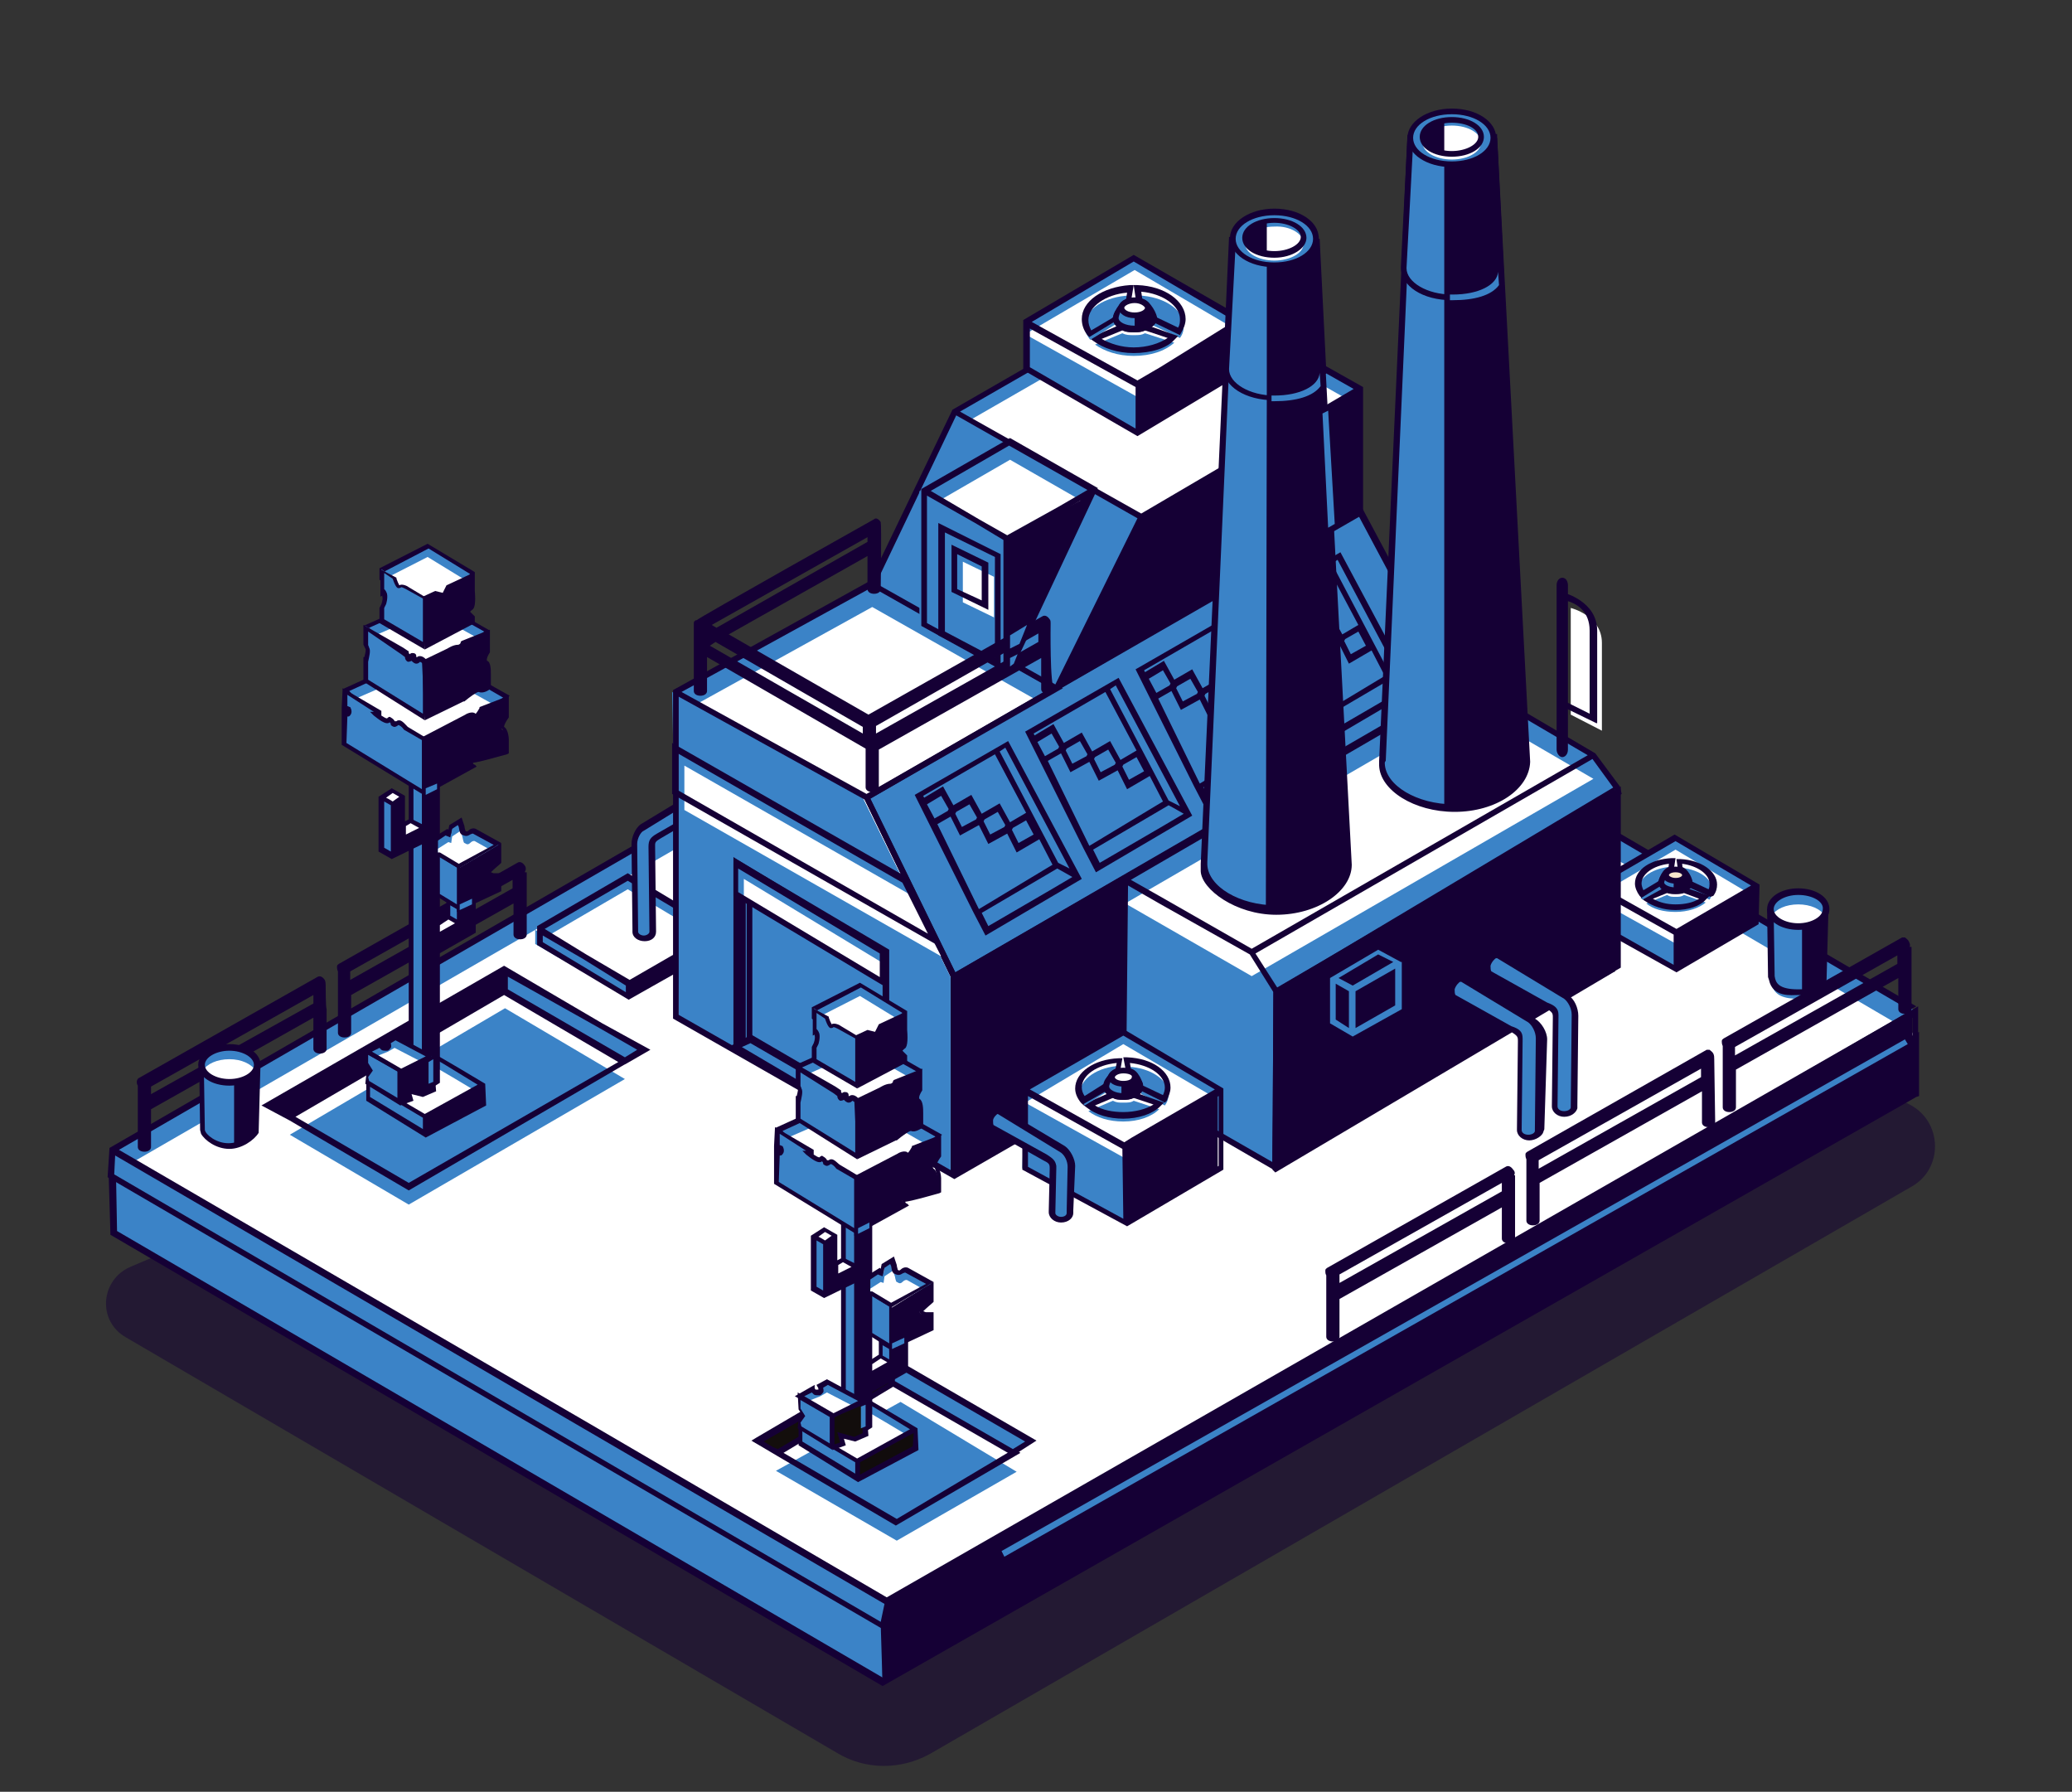 <?xml version="1.0" encoding="UTF-8"?> <!-- Generator: Adobe Illustrator 25.2.3, SVG Export Plug-In . SVG Version: 6.00 Build 0) --> <svg xmlns="http://www.w3.org/2000/svg" xmlns:xlink="http://www.w3.org/1999/xlink" id="content_1_" x="0px" y="0px" viewBox="0 0 219.5 189.8" style="enable-background:new 0 0 219.5 189.8;" xml:space="preserve"><rect x="0" y="0" width="219.5" height="189.8" fill="#333333" stroke="none"/> <style type="text/css"> .st0{opacity:0.5;fill:#150035;} .st1{fill:#3B83C7;} .st2{fill:#FFFFFF;} .st3{fill:#150035;} .st4{fill:#130E0C;} .st5{fill:#F8E7CC;} .st6{fill:#110C0C;} .st7{fill:#120D0C;} </style> <path class="st0" d="M22.5,130.5l-8.7,3.7c-3.2,1.4-3.5,5.8-0.4,7.5l75.3,44c3,1.8,6.7,1.8,9.8,0.1l104-60.1 c3.4-1.9,3.3-6.9-0.2-8.7l-74.6-37.8L22.5,130.5z"></path> <g id="XMLID_5440_"> <g id="XMLID_1565_"> <g id="XMLID_1563_"> <g id="XMLID_3384_"> <polygon id="XMLID_3386_" class="st1" points="94.1,169.7 203.1,107.2 120.8,59 12,121.8 "></polygon> <polygon id="XMLID_3385_" class="st2" points="94.1,172.2 203.1,109.7 120.8,61.5 12,124.3 "></polygon> </g> <g id="XMLID_3372_"> <g id="XMLID_3373_"> <polygon id="XMLID_2405_" class="st1" points="11.7,124.5 11.9,130.6 93.5,178.3 93.5,172.3 "></polygon> <path id="XMLID_2403_" class="st3" d="M93.5,178.6l-81.8-47.8l-0.2-6.8l0.5,0.3l81.9,47.8L93.5,178.6z M12.4,130.4l81.1,47.3 v-5.3l-81.2-47.4L12.4,130.4z"></path> </g> </g> <g id="XMLID_3368_"> <g id="XMLID_3369_"> <path id="XMLID_3370_" class="st3" d="M93.5,178.6l-0.2-6.5l0.3-0.1l109.7-62.7v6.8l-0.3,0.1L93.5,178.6z"></path> </g> </g> <g id="XMLID_3360_"> <polygon id="XMLID_2402_" class="st3" points="202.6,107.2 93.5,169.7 93.5,172.3 202.6,109.8 "></polygon> <path id="XMLID_3362_" class="st3" d="M93.5,172.8v-3.3l0.1-0.1l109.6-62.8v3.3l-0.1,0.1L93.5,172.8z M94.2,169.9v1.9 l108.4-62.1v-1.9L94.2,169.9z"></path> </g> <g id="XMLID_3352_"> <polygon id="XMLID_3359_" class="st1" points="93.5,172.3 94.1,169.7 12,121.8 11.8,124.5 "></polygon> <g id="XMLID_3354_"> <path id="XMLID_3356_" class="st3" d="M94.1,169.3l-30.8-18l-50.7-29.5l108.2-62.5l81.5,47.7l0.7-0.4l-82.3-48l-109.1,63 l-0.2,3.1l82,47.8l0.4,0.2l0.6-2.9l83.5-48.6L94.1,169.3z M93.3,171.8l-81.2-47.4l0.1-2l81.5,47.5L93.3,171.8z"></path> <polygon id="XMLID_3355_" class="st3" points="202.5,107.2 202.3,107.1 177.9,121.3 "></polygon> </g> </g> <g id="XMLID_2640_"> <polygon id="XMLID_2641_" class="st1" points="106.4,164.9 106.1,164.3 201.8,110.1 202.1,110.6 "></polygon> </g> <g id="XMLID_2639_"> <polygon id="XMLID_2400_" class="st1" points="95,163.2 82.2,155.8 95.4,148.5 107.7,155.9 "></polygon> <g id="XMLID_3332_"> <polygon id="XMLID_2399_" class="st4" points="94.2,144.1 94.5,146.5 82,153.9 79.8,152.7 "></polygon> <path id="XMLID_2396_" class="st3" d="M108.1,153.9l-13-8.9v-1.5l-15,8.8l-0.5,0.3l0,0l0,0l2.7,1.6l0,0l12.6,7.4L108.1,153.9z M81.9,153.3l-1-0.6l13.2-7.6l0.4,0.3v0.9l-12.1,7.2L81.9,153.3z M83,153.9l12.1-7.3v-0.9l11.8,8.1L95,160.9L83,153.9z"></path> </g> <g id="XMLID_2394_"> <polygon id="XMLID_3331_" class="st1" points="109.1,152.7 107,153.9 94.5,146.6 94.8,144.6 "></polygon> <path id="XMLID_3328_" class="st3" d="M107.3,154.2l-13.2-7.6v-3.1l15.7,9.1L107.3,154.2z M94.8,146.3l12.5,7.2l1.3-0.8 l-13.8-8V146.3z"></path> </g> <polygon id="XMLID_2393_" class="st1" points="43.3,127.6 30.7,120.2 53.5,106.8 66.2,114.3 "></polygon> <g id="XMLID_2387_"> <polygon id="XMLID_3324_" class="st1" points="67.9,111.2 65.9,112.4 53.2,105.1 53.1,102.6 "></polygon> <path id="XMLID_2388_" class="st3" d="M66.3,112.7l2.6-1.5l-5.1-2.8l-10.4-6.1l-25.7,14.8l3,1.6l12.6,7.4l22.8-13.3l0,0 L66.3,112.7z M29.3,117.1l23.8-13.7v1.4l-22.5,13.1L29.3,117.1z M53.7,103.4l9.8,5.5l4,2.3l-1.3,0.8l-12.4-7.2V103.4z M43.3,125.3l-12-7l22.1-12.9l12.1,7.1L43.3,125.3z"></path> </g> </g> <g id="XMLID_2386_"> <path id="XMLID_3344_" class="st3" d="M55.6,92.4c0-0.1,0.1-0.2,0.1-0.3c0-0.1,0-0.3-0.1-0.4c-0.2-0.3-0.5-0.5-0.8-0.3 l-18.9,10.7c-0.1,0.1-0.2,0.1-0.2,0.3c0,0.1,0,0.3,0.1,0.5v6.5c0,0.3,0.3,0.5,0.7,0.5c0.4,0,0.7-0.2,0.7-0.5v-4l17.2-9.7v3.3 c0,0.3,0.3,0.5,0.7,0.5c0.4,0,0.7-0.2,0.7-0.5V92.4z M37.1,102.9l17.2-9.7v0.9l-17.2,9.7V102.9z"></path> <path id="XMLID_3341_" class="st3" d="M34.5,104.4c0-0.2,0-0.4-0.1-0.6c-0.2-0.3-0.5-0.5-0.8-0.3l-18.9,10.7 c-0.2,0.1-0.3,0.5-0.1,0.8v6.5c0,0.3,0.3,0.5,0.7,0.5c0.4,0,0.7-0.2,0.7-0.5v-4l17.2-9.7v3.3c0,0.3,0.3,0.5,0.7,0.5 s0.7-0.2,0.7-0.5c0,0,0-4.2,0-4.2C34.5,106.7,34.5,104.5,34.5,104.4C34.5,104.5,34.5,104.5,34.5,104.4z M16,115.1l17.2-9.7v0.9 L16,115.9V115.1z"></path> </g> <polygon id="XMLID_3325_" class="st3" points="53.1,102.6 53.5,104.9 30.4,118.3 28.1,117.1 "></polygon> <g id="XMLID_3307_"> <polygon id="XMLID_2385_" class="st3" points="66.6,105.7 66.6,104.3 71.2,101.3 71.7,103 "></polygon> <polygon id="XMLID_2384_" class="st1" points="66.6,105.7 66.6,104.3 56.7,98.5 56.7,100 "></polygon> <g id="XMLID_2379_"> <polygon id="XMLID_2383_" class="st1" points="57,98.5 66.5,93 72.2,96.3 72.2,101.1 66.8,104.3 "></polygon> <polygon id="XMLID_2382_" class="st2" points="58.1,99.1 66.5,94.2 72.2,97.6 72.2,101.1 66.8,104.3 "></polygon> <path id="XMLID_3309_" class="st3" d="M72.5,96.1l-6-3.6l-9.6,5.6v2l9.7,5.8l5.3-3v-1.5l0.6-0.4L72.5,96.1z M66.5,93.3l5.4,3.2 l0,4.3l-5.2,3l-4.6-2.7l-4.4-2.7L66.5,93.3z M57.5,99.8v-0.7l4.3,2.5l4.5,2.8v0.7L57.5,99.8z M71.3,102.7l-4.4,2.4v-0.6 l4.4-2.6V102.7z"></path> </g> </g> <g id="XMLID_2374_"> <path id="XMLID_2378_" class="st1" d="M67.2,89.5c0-0.7,0.3-1.5,0.9-1.8l0,0l6.6-4c0,0,0.1,0,0.2,0c0.4-0.1,0.7,0.6,0.8,1 c0.1,0.4-0.1,0.7-0.4,0.9v0l-5.4,3.1c-0.6,0.4-0.8,0.6-0.8,1.1c0,0,0,0.1,0,0.1l0,0l0.1,8.9c0,0,0,0,0,0.1 c0,0.4-0.4,0.7-0.9,0.7c-0.5,0-0.9-0.3-0.9-0.7c0-0.1,0-0.2,0-0.2L67.2,89.5z"></path> <path id="XMLID_2375_" class="st3" d="M68.3,99.7c-0.7,0-1.3-0.4-1.3-1c0-0.1,0-0.2,0-0.3l-0.1-9c0-0.7,0.4-1.7,1-2.1l6.6-4 c0.1-0.1,0.2-0.1,0.3-0.1c0.1,0,0.3,0,0.5,0.2c0.3,0.3,0.6,0.8,0.6,1.1c0.1,0.6-0.1,1-0.6,1.2L70,88.8c-0.5,0.3-0.6,0.4-0.6,0.7 l0,0.2l0.1,8.9c0,0,0,0,0,0.1C69.5,99.3,69,99.7,68.3,99.7z M67.5,89.4l0.1,9.1l0,0.1c0,0,0,0.1,0,0.1c0,0.2,0.3,0.4,0.6,0.4 c0.3,0,0.6-0.2,0.6-0.4l-0.1-9c0-0.7,0.2-1,0.9-1.4l5.4-3.1c0.2-0.1,0.2-0.3,0.2-0.5c-0.1-0.4-0.3-0.7-0.4-0.7c0,0-0.1,0-0.1,0 l-6.5,4C67.9,88.1,67.5,88.8,67.5,89.4z"></path> </g> <polygon id="XMLID_2373_" class="st1" points="71.6,73.3 92.4,61.8 112,72.9 91.8,84.5 "></polygon> <polygon id="XMLID_2372_" class="st2" points="71.6,75.8 92.4,64.3 112,75.4 91.8,87 "></polygon> <g id="XMLID_3295_"> <polygon id="XMLID_2371_" class="st1" points="101.1,103.5 154,73 144.1,54.3 91.8,84.5 "></polygon> <path id="XMLID_3296_" class="st3" d="M100.9,103.9l-9.5-19.6l0.3-0.1l52.6-30.4l10.3,19.3L100.9,103.9z M92.2,84.6l9,18.4 l52.4-30.2l-9.7-18.2L92.2,84.6z"></path> </g> <polygon id="XMLID_3294_" class="st3" points="100.7,103.5 100.7,124.5 153.2,94.4 153,73.3 "></polygon> <g id="XMLID_2359_"> <polygon id="XMLID_2370_" class="st1" points="91.4,84.5 100.7,103.5 100.7,124.5 71.9,107.7 71.2,73.3 "></polygon> <path id="XMLID_2360_" class="st3" d="M153.7,94.6l-0.2-21.9L101.2,103l-9-18.4l20.4-11.7L92.4,61.4L71.3,73.1v34.8l29.8,17 L153.7,94.6z M153.1,94.2L101.4,124v-20.3l51.5-29.8L153.1,94.2z M92.4,62.2l18.9,10.7L91.8,84.1L72.2,73.3L92.4,62.2z M71.9,107.5V73.8l19.7,10.9l9.2,18.9V124L71.9,107.5z"></path> </g> <g id="XMLID_1878_"> <g id="XMLID_1879_"> <path id="XMLID_1880_" class="st3" d="M114.6,93.1L114.6,93.1L114.6,93.1l-7.8-14.6l-9.9,5.7l6.2,12.4l0,0l1.3,2.5L114.6,93.1z M111.4,94.2l-6.7,3.9l-0.7-1.4l8-4.7l0.9,0.5l0.7,0.4L111.4,94.2z M107.3,87.7l1.4-0.8l0.8,1.5l-1.6,0.9l-0.7-1.4L107.3,87.7z M105.9,79.6l0.6-0.4l6.8,12.8l-0.6-0.3l-0.6-0.3L105.9,79.6z M97.8,84.3l7.6-4.4l3.3,6.2l-1.7,1l-1.1-2l-1.9,1.1l-1.1-2 l-1.9,1.1l-1.1-2l-2,1.2L97.8,84.3z M106.4,87.6l-1.5,0.8l-0.7-1.4l0.1-0.2l1.4-0.8l0.8,1.4L106.4,87.6z M103.4,86.8l-1.5,0.8 l-0.7-1.4l0.1-0.2l1.4-0.8l0.8,1.4L103.4,86.8z M100.4,85.9L99,86.7l-0.8-1.5l1.5-0.9l0.8,1.4L100.4,85.9z M99.3,87.3l1.4-0.8 l1,2l2-1.1l1,2l2-1.1l1,2l2.4-1.4l1.4,2.7l-7.8,4.7L99.3,87.3z"></path> </g> </g> <g id="XMLID_1860_"> <g id="XMLID_1861_"> <path id="XMLID_1862_" class="st3" d="M149.8,73.1L149.8,73.1L149.8,73.1L142,58.5l-9.9,5.7l6.2,12.4l0,0l1.3,2.5L149.8,73.1z M146.6,74.2l-6.7,3.9l-0.7-1.4l8-4.7l0.9,0.5l0.7,0.4L146.6,74.2z M142.5,67.7l1.4-0.8l0.8,1.5l-1.6,0.9l-0.7-1.4L142.5,67.7z M141.1,59.7l0.6-0.4l6.8,12.8l-0.6-0.3l-0.6-0.3L141.1,59.7z M133,64.4l7.6-4.4l3.3,6.2l-1.7,1l-1.1-2l-1.9,1.1l-1.1-2 l-1.9,1.1l-1.1-2l-2,1.2L133,64.4z M141.6,67.7l-1.5,0.8l-0.7-1.4l0.1-0.2l1.4-0.8l0.8,1.4L141.6,67.7z M138.6,66.8l-1.5,0.8 l-0.7-1.4l0.1-0.2l1.4-0.8l0.8,1.4L138.6,66.8z M135.6,66l-1.4,0.8l-0.8-1.5l1.5-0.9l0.8,1.4L135.6,66z M134.5,67.3l1.4-0.8 l1,2l2-1.1l1,2l2-1.1l1,2l2.4-1.4l1.4,2.7l-7.8,4.7L134.5,67.3z"></path> </g> </g> <g id="XMLID_1819_"> <g id="XMLID_1820_"> <path id="XMLID_1821_" class="st3" d="M138,79.8L138,79.8L138,79.8l-7.8-14.6l-9.9,5.7l6.2,12.4l0,0l1.3,2.5L138,79.8z M134.9,80.9l-6.7,3.9l-0.7-1.4l8-4.7l0.9,0.5l0.7,0.4L134.9,80.9z M130.8,74.4l1.4-0.8l0.8,1.5l-1.6,0.9l-0.7-1.4L130.8,74.4z M129.4,66.3L130,66l6.8,12.8l-0.6-0.3l-0.6-0.3L129.4,66.3z M121.2,71l7.6-4.4l3.3,6.2l-1.7,1l-1.1-2l-1.9,1.1l-1.1-2 l-1.9,1.1l-1.1-2l-2,1.2L121.2,71z M129.8,74.3l-1.5,0.8l-0.7-1.4l0.1-0.2l1.4-0.8l0.8,1.4L129.8,74.3z M126.8,73.5l-1.5,0.8 l-0.7-1.4l0.1-0.2l1.4-0.8l0.8,1.4L126.8,73.5z M123.9,72.6l-1.4,0.8l-0.8-1.5l1.5-0.9l0.8,1.4L123.9,72.6z M122.7,74l1.4-0.8 l1,2l2-1.1l1,2l2-1.1l1,2l2.4-1.4l1.4,2.7l-7.8,4.7L122.7,74z"></path> </g> </g> <g id="XMLID_3239_"> <g id="XMLID_3240_"> <path id="XMLID_3241_" class="st3" d="M126.3,86.4L126.3,86.4L126.3,86.4l-7.8-14.6l-9.9,5.7l6.2,12.4l0,0l1.3,2.5L126.3,86.4z M123.2,87.5l-6.7,3.9l-0.7-1.4l8-4.7l0.9,0.5l0.7,0.4L123.2,87.5z M119,81l1.4-0.8l0.8,1.5l-1.6,0.9l-0.7-1.4L119,81z M117.6,73l0.6-0.4l6.8,12.8l-0.6-0.3l-0.6-0.3L117.6,73z M109.5,77.7l7.6-4.4l3.3,6.2l-1.7,1l-1.1-2l-1.9,1.1l-1.1-2l-1.9,1.1 l-1.1-2l-2,1.2L109.5,77.7z M118.1,81l-1.5,0.8l-0.7-1.4l0.1-0.2l1.4-0.8l0.8,1.4L118.1,81z M115.1,80.1l-1.5,0.8l-0.7-1.4 l0.1-0.2l1.4-0.8l0.8,1.4L115.1,80.1z M112.1,79.3l-1.4,0.8l-0.8-1.5l1.5-0.9l0.8,1.4L112.1,79.3z M111,80.6l1.4-0.8l1,2l2-1.1 l1,2l2-1.1l1,2l2.4-1.4l1.4,2.7l-7.8,4.7L111,80.6z"></path> </g> </g> <g id="XMLID_1816_"> <polygon id="XMLID_3238_" class="st2" points="72.5,81.1 96.3,94.7 99.7,101.3 72.5,85.8 "></polygon> <path id="XMLID_3235_" class="st3" d="M99.8,100.4L71.2,84.1v-5.4l25,14.3L99.8,100.4z M71.8,83.7l26.5,15.2l-2.7-5.4L71.8,79.8 V83.7z"></path> </g> <g id="XMLID_3203_"> <polygon id="XMLID_1815_" class="st1" points="101.2,43.5 124.5,30.1 144,41.2 120.9,54.7 "></polygon> <polygon id="XMLID_1814_" class="st2" points="101.2,45.4 124.5,32 144,43 120.9,56.6 "></polygon> <polygon id="XMLID_3231_" class="st1" points="101.2,43.5 92.4,61.8 112,72.9 120.9,54.7 "></polygon> <g id="XMLID_3224_"> <polygon id="XMLID_3230_" class="st3" points="112,72.8 120.9,54.7 144,41.2 144.1,54.3 "></polygon> <path id="XMLID_3225_" class="st3" d="M144.4,41l-19.9-11.2l-23.6,13.6L92,61.9l19.9,11.3l32.5-18.7L144.4,41z M124.5,30.5 l18.9,10.7l-22.5,13.2l-19.2-10.8L124.5,30.5z M101.3,44l19.2,10.9l-8.7,17.6l-19-10.7L101.3,44z M121.2,55l22.5-13.2l0,12.4 l-31,17.9L121.2,55z"></path> </g> <polygon id="XMLID_3223_" class="st3" points="115.9,51.9 106.7,57.1 106.6,70.7 107.3,70.2 "></polygon> <polygon id="XMLID_3222_" class="st1" points="106.7,57.1 98,52 107,46.8 115.9,51.9 "></polygon> <polygon id="XMLID_3221_" class="st2" points="106.6,58.9 98,53.9 107,48.7 114.5,53 106.6,57.1 "></polygon> <g id="XMLID_3214_"> <polygon id="XMLID_3220_" class="st1" points="97.4,52 97.4,66.2 106.6,71 106.6,57.1 "></polygon> <path id="XMLID_1813_" class="st3" d="M116.3,51.7l-9.3-5.3l-9.4,5.4v14.5l8.7,4.8l0,0.1l0.1-0.1l0.6-0.4l0.5-0.3L116.3,51.7z M98.6,52l8.3-4.8l8.3,4.7l-3.1,1.8l-5.4,3l-3-1.7L98.6,52z M98.2,66V52.5l5.1,2.9l3,1.8l0,13.2L98.2,66z M115.2,52.6L107.1,70 l-0.1,0V57.2l4.4-2.4L115.2,52.6z"></path> </g> <g id="XMLID_3204_"> <g id="XMLID_3210_"> <path id="XMLID_3211_" class="st3" d="M106,70.7l-6.6-3.4V55.4l6.6,3.3V70.7z M100.1,66.9l5.3,2.8V59l-5.3-2.6V66.9z"></path> </g> <g id="XMLID_3205_"> <polygon id="XMLID_3209_" class="st2" points="102,59.5 102,63.8 105.3,65.4 105.3,61.1 "></polygon> <path id="XMLID_3206_" class="st3" d="M104.7,64.6l-3.9-1.9v-5l3.9,1.9V64.6z M101.4,62.4l2.6,1.2V60l-2.6-1.3V62.4z"></path> </g> </g> </g> <g id="XMLID_3199_"> <path id="XMLID_3200_" class="st3" d="M94.2,120.8l-16.4-9.6V90.9l16.4,9.7V120.8z M78.4,110.8l15.1,8.9v-18.8L78.4,92V110.8z"></path> </g> <g id="XMLID_3194_"> <polygon id="XMLID_3198_" class="st3" points="79,92.5 79,110 77.7,111 77.7,91.4 "></polygon> <path id="XMLID_3195_" class="st3" d="M77.7,111.1V90.8l2,1.5v17.9L77.7,111.1z M78.4,92.1v18.3l0.7-0.5V92.6L78.4,92.1z"></path> </g> <g id="XMLID_3190_"> <path id="XMLID_3191_" class="st3" d="M94.2,121l-17-10.1l2.4-1.3l14.6,8.5V121z M78.4,111l15.1,9v-1.4l-14-8.1L78.4,111z"></path> </g> <g id="XMLID_3183_"> <g id="XMLID_3184_"> <polygon id="XMLID_3189_" class="st1" points="77.9,91.3 77.9,94.7 93.5,104 93.5,100.7 "></polygon> <polygon id="XMLID_3188_" class="st2" points="78.8,93.1 78.8,95.4 93.5,104.1 93.5,102 "></polygon> <path id="XMLID_3185_" class="st3" d="M93.9,104.6l-16.2-9.7l0-4.1l16.2,9.8V104.6z M78.2,94.5l15,9v-2.5l-15-9L78.2,94.5z"></path> </g> </g> <polygon id="XMLID_3182_" class="st1" points="135.2,105.1 132.6,100.9 168.8,80 171.6,83.8 "></polygon> <polygon id="XMLID_3181_" class="st1" points="135.1,123.4 119,114.3 119.2,93.2 132.6,100.9 135.2,105.1 "></polygon> <g id="XMLID_3142_"> <g id="XMLID_3144_"> <polygon id="XMLID_3180_" class="st1" points="108.7,39.1 108.7,34.2 120.4,40.7 120.4,45.9 "></polygon> <polygon id="XMLID_3179_" class="st3" points="120.4,40.7 131,34.2 131,39.5 120.4,45.9 "></polygon> <g id="XMLID_3171_"> <polygon id="XMLID_3178_" class="st1" points="108.6,34.2 120.1,27.4 131.7,34.2 120.4,40.7 "></polygon> <polygon id="XMLID_3177_" class="st2" points="108.6,35.4 120.2,28.6 130.4,34.6 120.4,40.7 120.4,42 "></polygon> <path id="XMLID_3172_" class="st3" d="M131.5,34.6l0.8-0.5l-0.8-0.5v-0.1l-0.1,0L120.1,27l-11.7,6.9l0,5.3l12.1,7l11-6.6V34.6 z M120.1,27.7l10.7,6.3l-7.9,4.9l-2.4,1.4l-11.2-6.2L120.1,27.7z M109.1,38.9l0-4.1l11.2,6.2v4.4L109.1,38.9z M120.8,45.4 v-4.5l2.4-1.5l7.7-4.5v4.3L120.8,45.4z"></path> </g> <g id="XMLID_3155_"> <g id="XMLID_3166_"> <path id="XMLID_3170_" class="st1" d="M120.9,33.3c0.9,0.1,1.3,0.5,1.3,1.1c0,0.1,0,0,0,0.1l2.8,1.3c0.3-0.4,0.4-0.8,0.4-1.3 c0-1.7-2.1-3.1-4.8-3.2L120.9,33.3z"></path> <path id="XMLID_3167_" class="st3" d="M125,35.5l-3.3-1.6l0-0.2c0,0,0,0,0,0c0-0.2,0-0.6-1-0.8l-0.2,0l-0.4-2.7l0.4,0 c2.9,0.1,5.1,1.7,5.1,3.6c0,0.5-0.2,1-0.5,1.5L125,35.5z M122.5,33.6l2.3,1.1c0.2-0.3,0.2-0.6,0.2-0.9c0-1.4-1.8-2.7-4.1-2.9 l0.2,1.4C122.2,32.6,122.4,33.2,122.5,33.6z"></path> </g> <g id="XMLID_3161_"> <path id="XMLID_3165_" class="st1" d="M121.3,35.3c-0.4,0.2-0.6,0.2-1.2,0.2c-0.5,0-0.8,0-1.2-0.2l-2.9,1.2 c1,0.7,2.4,1.2,4.1,1.2c1.8,0,3.3-0.5,4.3-1.4L121.3,35.3z"></path> <path id="XMLID_3162_" class="st3" d="M120.1,37.4c-1.7,0-3.2-0.5-4.3-1.3l-0.4-0.3l3.5-1.5l0.1,0.1c0.3,0.2,0.5,0.2,1,0.2 c0.6,0,0.7,0,1-0.2l0.1-0.1l3.7,1.3l-0.4,0.4C123.6,36.9,121.9,37.4,120.1,37.4z M116.7,35.9c0.9,0.5,2.1,0.9,3.4,0.9 c1.4,0,2.7-0.4,3.6-1l-2.4-0.8c-0.4,0.2-0.7,0.2-1.2,0.2c-0.5,0-0.8,0-1.2-0.2L116.7,35.9z"></path> </g> <g id="XMLID_3156_"> <path id="XMLID_3160_" class="st1" d="M118.1,34.4C118.1,34.3,118.1,34.5,118.1,34.4c0-0.6,0.4-1.2,1.3-1.3l0.3-1.8 c-2.7,0.1-4.8,1.5-4.8,3.2c0,0.5,0.2,1,0.6,1.5L118.1,34.4z"></path> <path id="XMLID_3157_" class="st3" d="M115.4,35.7l-0.2-0.2c-0.4-0.5-0.6-1.1-0.6-1.7c0-1.9,2.2-3.4,5.1-3.6l0.4,0l-0.4,2.4 l-0.2,0c-0.7,0.1-1,0.5-1,0.9l0.1,0.2l-0.1,0V34l-0.3,0L115.4,35.7z M119.4,31c-2.3,0.2-4.1,1.5-4.1,2.9 c0,0.4,0.1,0.7,0.3,1.1l2.2-1.3l0.1-0.1c0.1-0.6,0.5-1.2,1.3-1.3L119.4,31z"></path> </g> </g> <g id="XMLID_3150_"> <path id="XMLID_3154_" class="st1" d="M122.2,33.7c0,0.6-0.9,1.1-2,1.1c-1.1,0-2-0.5-2-1.1c0-0.5,0.5-1.6,1.2-1.8 c0.3-0.1,0.5,0.7,0.8,0.7c0.3,0,0.5-0.8,0.8-0.7C121.6,32.1,122.2,33.3,122.2,33.7z"></path> <path id="XMLID_3151_" class="st3" d="M120.2,35.2c-1.3,0-2.3-0.6-2.3-1.4c0-0.5,0.6-1.9,1.5-2.1c0.3-0.1,0.6,0.2,0.7,0.4 c0,0.1,0.1,0.1,0.2,0.2c0-0.1,0.1-0.1,0.1-0.2c0.2-0.2,0.4-0.5,0.7-0.4c0.8,0.2,1.5,1.6,1.5,2.1 C122.5,34.5,121.5,35.2,120.2,35.2z M119.4,32.2c-0.5,0.2-0.9,1.2-0.9,1.5c0,0.4,0.7,0.8,1.7,0.8c1,0,1.7-0.4,1.7-0.8 c0-0.3-0.4-1.3-0.9-1.5c0,0-0.1,0.1-0.1,0.2c-0.2,0.2-0.3,0.5-0.7,0.5c-0.3,0-0.5-0.3-0.7-0.5 C119.4,32.4,119.4,32.3,119.4,32.2z"></path> </g> <g id="XMLID_3145_"> <path id="XMLID_3149_" class="st2" d="M121.5,32.6c0,0.4-0.6,0.8-1.4,0.8c-0.8,0-1.4-0.4-1.4-0.8c0-0.4,0.6-0.8,1.4-0.8 C120.9,31.8,121.5,32.1,121.5,32.6z"></path> <path id="XMLID_3146_" class="st3" d="M120.2,33.7c-1,0-1.7-0.5-1.7-1.1c0-0.6,0.7-1.1,1.7-1.1c1,0,1.7,0.5,1.7,1.1 C121.9,33.2,121.1,33.7,120.2,33.7z M120.2,32.1c-0.6,0-1.1,0.3-1.1,0.5c0,0.2,0.4,0.5,1.1,0.5c0.7,0,1.1-0.3,1.1-0.5 C121.2,32.4,120.8,32.1,120.2,32.1z"></path> </g> </g> <polygon id="XMLID_3143_" class="st3" points="120.2,33.3 120.2,34.9 121.8,34.5 122.3,33.7 121.5,32.6 120.9,33.3 "></polygon> </g> <g id="XMLID_3134_"> <path id="XMLID_3137_" class="st3" d="M111.3,66c0-0.1,0-0.3-0.1-0.4c-0.2-0.3-0.5-0.5-0.8-0.3L92,75.7l-14.8-8.5l14.7-8.3v3.5 c0,0.3,0.3,0.5,0.7,0.5c0.4,0,0.7-0.2,0.7-0.5c0,0,0.1-6.8,0-7c0,0,0-0.1,0-0.1c-0.2-0.3-0.5-0.5-0.7-0.3 c0,0-18.7,10.5-18.8,10.7l-0.1,0c-0.1,0.1-0.2,0.1-0.2,0.3c0,0.1,0,0.1,0,0.2c0,0,0,0,0,0.1v6.9c0,0.3,0.3,0.5,0.7,0.5 c0.4,0,0.7-0.2,0.7-0.5v-3.6l16.8,9.7v4.1c0,0.3,0.3,0.5,0.7,0.5c0.4,0,0.7-0.2,0.7-0.5v-4l17.2-9.7v3.3c0,0.3,0.3,0.5,0.7,0.5 c0.4,0,0.7-0.2,0.7-0.5C111.2,72.8,111.3,66.1,111.3,66z M75.4,66.2l16.5-9.3v0.5l-16,9.1L75.4,66.2z M75.8,68l15.6,9v0.7 l-16.2-9.3L75.8,68z M92.8,76.9C92.8,76.9,92.8,76.9,92.8,76.9l17.2-9.8V68l-17.2,9.7V76.9z"></path> <polygon id="XMLID_3136_" class="st1" points="107,67.3 107,68.7 108,68.2 108.8,66.2 "></polygon> <polygon id="XMLID_3135_" class="st1" points="107,69.7 107,70.6 107.4,70.3 107.8,69.3 "></polygon> </g> <g id="XMLID_3095_"> <g id="XMLID_3097_"> <polygon id="XMLID_3133_" class="st1" points="168.7,97.7 168.8,93.9 177.6,98.8 177.6,102.7 "></polygon> <polygon id="XMLID_3132_" class="st3" points="177.6,98.8 186.1,93.9 186.1,97.8 177.6,102.7 "></polygon> <g id="XMLID_3124_"> <polygon id="XMLID_3131_" class="st1" points="168.8,93.9 177.5,88.8 186.1,93.9 177.6,98.8 "></polygon> <polygon id="XMLID_3130_" class="st2" points="168.8,95.1 177.5,90 184.9,94.4 177.6,98.8 177.6,100 "></polygon> <path id="XMLID_3125_" class="st3" d="M186.4,93.7l-9-5.3l-8.7,5.1l-0.3-0.2l0,0.3l-0.3,0.2l0.3,0.2l-0.1,3.8l9.3,5.2l8.7-5.1 L186.4,93.7z M177.5,89.1l8,4.7l-7.9,4.6l-8.2-4.6L177.5,89.1z M169,97.5l0.1-3.1l8.2,4.6v3.2L169,97.5z M177.9,102.1l0-3.1 l7.8-4.6l-0.1,3.2L177.9,102.1z"></path> </g> <g id="XMLID_3108_"> <g id="XMLID_3119_"> <path id="XMLID_3123_" class="st1" d="M178,93.4c0.7,0.1,1,0.4,1,0.8c0,0.1,0,0,0,0.1l2.1,1c0.2-0.3,0.3-0.6,0.3-1 c0-1.3-1.6-2.3-3.6-2.4L178,93.4z"></path> <path id="XMLID_3120_" class="st3" d="M181.2,95l-2.5-1.1l-0.3,0v0l0.1,0l0.2-0.2c0-0.1,0-0.4-0.6-0.5l-0.2,0l-0.3-2.2l0.4,0 c2.2,0.1,3.9,1.3,3.9,2.7c0,0.4-0.1,0.8-0.4,1.2L181.2,95z M179.3,93.4l1.7,0.8c0.1-0.2,0.1-0.4,0.1-0.6c0-1-1.3-1.9-2.9-2.1 l0.1,0.9C179,92.6,179.2,93.1,179.3,93.4z"></path> </g> <g id="XMLID_3114_"> <path id="XMLID_3118_" class="st1" d="M178.4,94.8c-0.3,0.2-0.5,0.2-0.9,0.2c-0.4,0-0.6,0-0.9-0.2l-2.2,0.9 c0.7,0.6,1.8,0.9,3.1,0.9c1.3,0,2.5-0.4,3.2-1L178.4,94.8z"></path> <path id="XMLID_3115_" class="st3" d="M177.5,96.4c-1.3,0-2.4-0.4-3.3-1l-0.4-0.3l2.8-1.2l0.1,0.1c0.2,0.1,0.4,0.1,0.7,0.1 c0.4,0,0.5,0,0.7-0.1l0.1-0.1l2.9,1l-0.4,0.4C180.1,96,178.8,96.4,177.5,96.4z M175.1,95.2c0.7,0.4,1.5,0.6,2.4,0.6 c1,0,1.9-0.2,2.5-0.6l-1.6-0.6c-0.3,0.1-0.5,0.1-0.9,0.1c-0.4,0-0.6,0-0.9-0.1L175.1,95.2z"></path> </g> <g id="XMLID_3109_"> <path id="XMLID_3113_" class="st1" d="M176,94.2C175.9,94.1,176,94.2,176,94.2c0-0.4,0.3-0.9,1-1l0.2-1.4 c-2,0.1-3.6,1.1-3.6,2.4c0,0.4,0.2,0.8,0.4,1.1L176,94.2z"></path> <path id="XMLID_3110_" class="st3" d="M173.9,95.1l-0.2-0.2c-0.3-0.4-0.5-0.9-0.5-1.3c0-1.5,1.7-2.6,3.9-2.7l0.4,0l-0.3,2 l-0.2,0c-0.5,0.1-0.7,0.4-0.7,0.6l0.1,0.2l-0.1,0v0.1l-0.3,0L173.9,95.1z M176.8,91.5c-1.7,0.2-2.9,1.1-2.9,2.1 c0,0.2,0.1,0.5,0.2,0.7l1.5-0.9l0.1-0.1c0.1-0.4,0.4-0.9,1-1L176.8,91.5z"></path> </g> </g> <g id="XMLID_3103_"> <path id="XMLID_3107_" class="st1" d="M179,93.5c0,0.5-0.7,0.9-1.5,0.9c-0.8,0-1.5-0.4-1.5-0.9c0-0.3,0.4-1.2,0.9-1.4 c0.2,0,0.4,0.5,0.6,0.5c0.2,0,0.4-0.6,0.6-0.5C178.6,92.3,179,93.2,179,93.5z"></path> <path id="XMLID_3104_" class="st3" d="M177.5,94.7c-1,0-1.8-0.5-1.8-1.2c0-0.4,0.4-1.5,1.2-1.7c0.3-0.1,0.5,0.2,0.6,0.4 c0,0,0,0,0,0.1c0,0,0,0,0-0.1c0.1-0.2,0.3-0.5,0.6-0.4c0.7,0.2,1.2,1.2,1.2,1.7C179.3,94.2,178.5,94.7,177.5,94.7z M176.9,92.5c-0.3,0.2-0.6,0.8-0.6,1c0,0.2,0.5,0.5,1.2,0.5c0.7,0,1.2-0.3,1.2-0.5c0-0.2-0.3-0.8-0.6-1c0,0,0,0,0,0.1 c-0.1,0.2-0.3,0.4-0.6,0.4C177.2,93,177,92.8,176.9,92.5C176.9,92.6,176.9,92.5,176.9,92.5z"></path> </g> <g id="XMLID_3098_"> <path id="XMLID_3102_" class="st5" d="M178.5,92.7c0,0.3-0.5,0.6-1,0.6c-0.6,0-1-0.3-1-0.6c0-0.3,0.5-0.6,1-0.6 C178.1,92.1,178.5,92.3,178.5,92.7z"></path> <path id="XMLID_3099_" class="st3" d="M177.5,93.6c-0.8,0-1.4-0.4-1.4-0.9c0-0.5,0.6-0.9,1.4-0.9c0.8,0,1.4,0.4,1.4,0.9 C178.8,93.2,178.2,93.6,177.5,93.6z M177.5,92.4c-0.5,0-0.7,0.2-0.7,0.3c0,0.1,0.3,0.3,0.7,0.3c0.5,0,0.7-0.2,0.7-0.3 C178.2,92.6,178,92.4,177.5,92.4z"></path> </g> </g> <polygon id="XMLID_3096_" class="st3" points="177.3,93.2 177.3,94.6 178.3,94.4 178.9,93.8 178.6,92.9 177.9,93.3 "></polygon> </g> <g id="XMLID_3082_"> <g id="XMLID_3090_"> <path id="XMLID_3094_" class="st1" d="M193.5,97l-5.9,0.2l0.1,7h0c0.2,1.3,1.4,1.6,2.8,1.6c1.5,0,2.7-0.3,2.8-1.6h0L193.5,97z"></path> <path id="XMLID_3091_" class="st3" d="M190.5,105.4c-0.7,0-2.7,0.3-3.1-1.6l-0.1-0.3l-0.1-7.2l6.5,0l-0.2,7.5 C193.2,105.7,191.2,105.4,190.5,105.4z M188,103.4L188,103.4c0.1,0.7,0.4,1.4,2.5,1.4c2.1,0,2.4-0.7,2.5-1.3l0-0.2l0.1-6.4 l-5.2,0L188,103.4z"></path> </g> <g id="XMLID_3084_"> <path id="XMLID_3089_" class="st1" d="M193.5,96.4c0,1-1.3,1.8-3,1.8c-1.6,0-3-0.8-3-1.8c0-1,1.3-1.8,3-1.8 C192.2,94.5,193.5,95.4,193.5,96.4z"></path> <path id="XMLID_3088_" class="st2" d="M190.5,95.8c-1.3,0-2.4,0.5-2.8,1.2c0.4,0.7,1.5,1.2,2.8,1.2s2.4-0.5,2.8-1.2 C192.9,96.3,191.8,95.8,190.5,95.8z"></path> <path id="XMLID_3085_" class="st3" d="M190.5,98.5c-1.8,0-3.3-0.9-3.3-2.2c0-1.2,1.4-2.2,3.3-2.2c1.8,0,3.3,0.9,3.3,2.2 C193.8,97.6,192.4,98.5,190.5,98.5z M190.5,94.8c-1.4,0-2.6,0.7-2.6,1.5c0,0.8,1.2,1.5,2.6,1.5c1.4,0,2.6-0.7,2.6-1.5 C193.2,95.5,192,94.8,190.5,94.8z"></path> </g> <path id="XMLID_3083_" class="st3" d="M190.9,98.2v6.9l1.5-0.3l0.9-0.8v-6.9c0,0-0.6,0.5-0.8,0.5 C192.4,97.7,190.9,98.2,190.9,98.2z"></path> </g> <g id="XMLID_3069_"> <g id="XMLID_3077_"> <path id="XMLID_3081_" class="st1" d="M27.2,113.1l-5.9,0l0.1,6.8h0c0.2,0.7,1.4,1.6,2.8,1.6c1.5,0,2.7-0.9,2.8-1.6h0 L27.2,113.1z"></path> <path id="XMLID_3078_" class="st3" d="M24.3,121.7c-1.4,0-2.6-0.9-3-1.6l-0.1-0.4l-0.1-7.2h6.5l-0.2,7.5 C26.9,120.8,25.6,121.7,24.3,121.7z M21.7,119.7L21.7,119.7c0.1,0.5,1.2,1.4,2.5,1.4c1.3,0,2.4-0.9,2.5-1.3l0-0.1l0.1-6.4h-5.2 L21.7,119.7z"></path> </g> <g id="XMLID_3071_"> <path id="XMLID_3076_" class="st1" d="M27.2,112.8c0,1-1.3,1.8-3,1.8c-1.6,0-3-0.8-3-1.8c0-1,1.3-1.8,3-1.8 C25.9,111,27.2,111.8,27.2,112.8z"></path> <path id="XMLID_3075_" class="st2" d="M24.3,112.2c-1.3,0-2.4,0.5-2.8,1.2c0.4,0.7,1.5,1.2,2.8,1.2c1.3,0,2.4-0.5,2.8-1.2 C26.6,112.7,25.6,112.2,24.3,112.2z"></path> <path id="XMLID_3072_" class="st3" d="M24.3,115c-1.8,0-3.3-0.9-3.3-2.2c0-1.2,1.4-2.2,3.3-2.2c1.8,0,3.3,0.9,3.3,2.2 C27.5,114,26.1,115,24.3,115z M24.3,111.3c-1.4,0-2.6,0.7-2.6,1.5s1.2,1.5,2.6,1.5c1.4,0,2.6-0.7,2.6-1.5 S25.7,111.3,24.3,111.3z"></path> </g> <polygon id="XMLID_3070_" class="st3" points="24.8,114.7 24.8,121.5 26.1,120.9 27.1,120.2 27.2,113.4 25.5,114.6 "></polygon> </g> <g id="XMLID_1635_"> <g id="XMLID_1642_"> <path id="XMLID_3068_" class="st1" d="M45.1,111.4c0.2,0,6,3.5,6,3.5l-6.1,3.4l-6.1-3.6L45.1,111.4L45.1,111.4z"></path> <path id="XMLID_3067_" class="st2" d="M45.1,112.5c0.2,0,6,3.5,6,3.5l-6.1,3.4l-6.1-3.6L45.1,112.5L45.1,112.5z"></path> <polygon id="XMLID_3066_" class="st3" points="45,120.1 45,118.3 51.1,114.9 51.1,116.8 "></polygon> <g id="XMLID_1811_"> <polygon id="XMLID_3065_" class="st1" points="39,114.7 38.9,116.3 45,120.1 45,118.3 "></polygon> <path id="XMLID_1812_" class="st3" d="M51.4,114.8c0,0-6-3.6-6.2-3.6l-0.1,0l-6.1,3.3l-0.2,0.1l0,0.3l0,1.7l6.3,3.9l6.4-3.4 L51.4,114.8z M39.4,114.7l5.7-3.1c0.6,0.3,3.4,2,5.5,3.3L45,118l-4.1-2.4L39.4,114.7z M39.2,115.1l1.9,1.1l3.7,2.2l0,1.2 l-5.6-3.4L39.2,115.1z M50.9,116.6l-5.6,3l0-1.3l5.3-2.9l0.4-0.2L50.9,116.6z"></path> </g> <g id="XMLID_1806_"> <polygon id="XMLID_1810_" class="st1" points="45,115.4 45,81.7 43.6,81.7 43.6,114.5 "></polygon> <path id="XMLID_1807_" class="st3" d="M45.2,115.9l-1.9-1.2l0-33.2h1.9L45.2,115.9z M43.8,114.4l0.9,0.6l0-33.1h-0.9 L43.8,114.4z"></path> </g> <g id="XMLID_1801_"> <polygon id="XMLID_1805_" class="st3" points="45,115.4 45,81.7 46.4,81.7 46.4,114.5 "></polygon> <path id="XMLID_1802_" class="st3" d="M44.7,115.9l0-34.4h1.9l0,33.2L44.7,115.9z M45.2,81.9l0,33.1l1-0.6l0-32.5H45.2z"></path> </g> <polygon id="XMLID_1800_" class="st3" points="44.9,87.7 42.7,88.8 42.7,84.4 41.6,85.2 41.6,90.6 45.1,89 "></polygon> <path id="XMLID_1799_" class="st1" d="M40.4,84.4c0,0,1.1,0.7,1.1,0.7v5.5L40.4,90V84.4z"></path> <polygon id="XMLID_1798_" class="st2" points="44.9,87.7 43.5,87 42.7,87.3 42.7,88.8 "></polygon> <g id="XMLID_1790_"> <polygon id="XMLID_1797_" class="st2" points="41.6,85.2 42.8,84.4 41.6,83.7 40.4,84.4 "></polygon> <path id="XMLID_1791_" class="st3" d="M45.1,87.5l-1.6-0.8L42.9,87v-2.7l-1.4-0.8l-1.4,0.9l0,0.3v5.5l1.4,0.8l3.7-1.8 L45.1,87.5z M43.5,87.2l0.9,0.5l-1.4,0.7v-0.9L43.5,87.2z M41.6,84l0.7,0.4l-0.7,0.5c-0.3-0.2-0.5-0.3-0.7-0.4L41.6,84z M40.7,89.8v-4.9l0.7,0.4v4.9L40.7,89.8z M41.8,85.3l0.7-0.4v2.3v2l2.2-1.1l0.1,0.8l-3,1.4V85.3z"></path> </g> <polygon id="XMLID_1789_" class="st2" points="48.7,97.9 46.4,99.2 46.4,97.9 47.5,97.1 "></polygon> <polygon id="XMLID_1788_" class="st3" points="46.4,100.9 46.4,99.2 48.6,97.9 48.6,96.2 50.1,95.5 50.1,98.8 "></polygon> <g id="XMLID_1781_"> <polygon id="XMLID_1787_" class="st1" points="48.6,96.2 47.5,95.5 47.5,97.1 48.6,97.9 "></polygon> <path id="XMLID_1782_" class="st3" d="M48.7,95.9l-1.4-0.9V97l-1.1,0.7V99l0,0l0,2.2l4.2-2.4v-3.8L48.7,95.9z M48.4,96.3v1.1 L47.7,97v-1.1L48.4,96.3z M46.6,98l0.9-0.6l0.7,0.4l-1.6,0.9V98z M49.8,98.6l-3.2,1.8l0-1.1l2.3-1.3v-1.7l0.9-0.5V98.6z"></path> </g> <g id="XMLID_1775_"> <polygon id="XMLID_1780_" class="st1" points="53.7,73.9 48.3,70.8 45.1,72.6 41.8,70.8 36.5,73.1 41,78 44.1,78.7 45.8,79.2 "></polygon> <polygon id="XMLID_1779_" class="st2" points="53.5,75.3 48.1,72.3 44.9,74.1 41.6,72.3 36.3,74.6 40.8,79.5 43.9,80.2 45.6,80.7 "></polygon> <path id="XMLID_1776_" class="st3" d="M45.8,79.4L44,78.9l-3.1-0.7L36.3,73l5.5-2.5l3.3,1.8l3.2-1.8l5.7,3.2L45.8,79.4z M41.2,77.8l3,0.7l1.6,0.5l7.5-5.1L48.3,71l-3.2,1.8L41.8,71l-4.8,2.2L41.2,77.8z"></path> </g> <g id="XMLID_3015_"> <path id="XMLID_3019_" class="st1" d="M45,84v-5.8L43,77.1c0,0-0.6-0.8-0.9-0.5c-0.2,0.2-0.5,0-0.5,0s-0.2-0.5-0.5-0.2 c-0.3,0.3-1.4-0.7-1.4-0.7l0.6,0l-3.9-2.5V75c0,0,0.6-0.1,0.4,0.6c-0.1,0.3-0.4,0-0.4,0l0,0.8v2.5L45,84L45,84z"></path> <path id="XMLID_3016_" class="st3" d="M45.2,84.4l-9-5.5l0-4l0,0l0.1-2l4.1,2.4l0,0.5c0.3,0.2,0.5,0.3,0.6,0.3 c0.2-0.2,0.3-0.2,0.4-0.1c0.2,0.1,0.4,0.3,0.4,0.4c0,0,0,0,0.1,0c0,0,0,0,0.1,0c0.1-0.1,0.2-0.1,0.3-0.1 c0.3,0,0.7,0.5,0.9,0.7l2,1.2V84.4z M36.7,78.7l8,4.9v-5.2l-1.9-1.1c-0.2-0.3-0.5-0.5-0.6-0.5c-0.1,0.1-0.3,0.2-0.4,0.2 c-0.2,0-0.4-0.2-0.4-0.2l0-0.1c0-0.1-0.1-0.1-0.1-0.2c0,0,0,0,0,0c-0.4,0.4-1.3-0.4-1.7-0.7l-0.4-0.4l0.4,0l-2.8-1.8v1.2 c0.1,0,0.2,0.1,0.3,0.1c0.1,0.2,0.2,0.4,0.1,0.7c-0.1,0.2-0.2,0.3-0.3,0.3c0,0-0.1,0-0.1,0L36.7,78.7z"></path> </g> <g id="XMLID_3010_"> <path id="XMLID_3014_" class="st3" d="M53.7,73.9L51,75.1c0,0-0.6,1.1-0.7,0.7c-0.1-0.5-0.9,0-0.9,0L45,78.2V84l5.2-2.8 c0,0-0.6-0.8-0.2-0.6c0.4,0.2,3.7-0.8,3.7-0.8v-1.3c0,0-0.1-1-0.5-1.2c-0.3-0.2,0.5-1.3,0.5-1.3V73.9z"></path> <path id="XMLID_3011_" class="st3" d="M44.7,84.4v-6.3l4.6-2.4c0.1-0.1,0.6-0.3,0.9-0.2c0.1,0,0.1,0.1,0.2,0.1 c0.1-0.1,0.3-0.4,0.4-0.6l0-0.1l3.1-1.2v2.2l0,0.1c-0.3,0.4-0.5,0.8-0.5,1c0.4,0.2,0.5,1.1,0.5,1.3l0,1.5l-0.2,0.1 c-1.1,0.3-2.8,0.8-3.6,0.9c0,0.1,0.1,0.2,0.2,0.2l0.2,0.2L44.7,84.4z M45.2,78.3v5.2l4.7-2.5c-0.3-0.5-0.2-0.6-0.2-0.7 c0-0.1,0.2-0.2,0.4-0.1c0.2,0.1,1.9-0.4,3.4-0.8v-1.2c-0.1-0.4-0.2-0.9-0.3-1c-0.1,0-0.2-0.1-0.2-0.2c-0.1-0.4,0.3-1,0.5-1.3 v-1.6l-2.3,1.1c-0.6,0.9-0.8,0.9-0.9,0.9c-0.1,0-0.2-0.1-0.2-0.2c-0.1,0-0.3,0-0.5,0.2L45.2,78.3z"></path> </g> <g id="XMLID_3004_"> <polygon id="XMLID_3009_" class="st1" points="51.8,66.9 46.4,63.8 45.1,64.6 43.9,64.1 38.7,66.5 43.2,71.3 44.1,70.7 45.8,71.3 "></polygon> <polygon id="XMLID_3008_" class="st2" points="51.7,68.2 46.3,65.2 45,66 43.9,65.5 38.6,67.8 43.1,72.7 44,72.1 45.7,72.6 "></polygon> <path id="XMLID_3005_" class="st3" d="M43.1,71.6l-4.6-5.3l5.4-2.4l1.1,0.5l1.3-0.8l5.6,3.2l-6.2,4.8L44.1,71L43.1,71.6z M39.1,66.5l4.1,4.5l0.8-0.5l1.7,0.5l5.6-4.1l-5-2.8l-1.3,0.8l-1.2-0.5L39.1,66.5z"></path> </g> <g id="XMLID_1770_"> <path id="XMLID_1774_" class="st1" d="M45,76v-5.8l0.2,0.1c0,0-0.6-0.8-0.9-0.5c-0.2,0.2-0.5,0-0.5,0s0-0.5-0.3-0.2 c-0.3,0.3-0.4-0.4-0.4-0.4l-0.5-0.4l-3.9-2.5v1.9c0,0,0.1,0.2,0.2,0.3c0.1,0.2-0.2,1.3-0.2,1.3v-0.3v2.5L45,76L45,76z"></path> <path id="XMLID_1771_" class="st3" d="M45,76.3l-6.5-4.1v-2.6h0.1c0.1-0.4,0.2-0.8,0.1-0.9c-0.1-0.2-0.2-0.4-0.2-0.4l0-0.1v-2 l4.2,2.4l0.6,0.4l0,0.1c0,0.1,0,0.1,0.1,0.2c0.2-0.2,0.4-0.1,0.5-0.1c0.2,0.1,0.2,0.2,0.2,0.4c0,0,0,0,0,0h0c0,0,0,0,0.1,0 c0.1-0.1,0.2-0.1,0.3-0.1c0.4,0,0.8,0.5,0.9,0.7l1,1.3l-1.2-0.9L45,76.3z M39,72l5.8,3.6v-5.3c-0.1-0.1-0.3-0.2-0.3-0.2 c-0.1,0.1-0.2,0.2-0.4,0.2c-0.2,0-0.4-0.2-0.4-0.2l-0.1-0.1l0,0c-0.2,0.1-0.3,0.1-0.4,0.1c-0.2-0.1-0.3-0.3-0.3-0.5l-0.4-0.3 L39,66.9v1.4c0,0.1,0.1,0.2,0.1,0.3c0.2,0.3,0,1-0.1,1.5V72z"></path> </g> <g id="XMLID_1765_"> <path id="XMLID_1769_" class="st3" d="M51.8,66.9l-2.7,1.2c0,0,0,0.3-0.5,0.4c-0.5,0.1-1,0.4-1,0.4L45,70.1V76l4.1-2 c0,0,1.3-1.2,1.7-1.1c0.4,0.2,1-0.2,1-0.2v-1.3c0,0,0.1-1.1-0.3-1.3c-0.3-0.2,0.3-1.2,0.3-1.2V66.9z"></path> <path id="XMLID_1766_" class="st3" d="M45,76.3L44.7,70l2.7-1.3c0,0,0.6-0.4,1.1-0.4c0.2,0,0.3-0.2,0.3-0.2l0-0.1l0.1-0.1 l3-1.2V69l0,0.1c-0.2,0.3-0.4,0.7-0.3,0.9C52,70.1,52,71,52,71.4v1.5l-0.1,0.1c-0.1,0.1-0.7,0.5-1.2,0.3c-0.2,0-0.9,0.5-1.5,1 l-0.1,0L45,76.3z M45.2,70.3v5.4l3.7-1.8c0.7-0.6,1.5-1.3,2-1.1c0.1,0.1,0.4,0,0.7-0.2v-1.2c0-0.5,0-1-0.1-1.1 c-0.1,0-0.2-0.1-0.2-0.3c-0.1-0.3,0.2-0.9,0.4-1.2v-1.6l-2.2,1c-0.1,0.2-0.3,0.4-0.7,0.4c-0.4,0-0.9,0.4-1,0.4L45.2,70.3z"></path> </g> <g id="XMLID_2988_"> <polygon id="XMLID_1764_" class="st1" points="45.3,57.8 50.1,60.8 46.5,64.4 45,64.6 40.4,61.2 40.4,60.3 "></polygon> <polygon id="XMLID_1763_" class="st2" points="45.3,59 50.2,62 46.5,65.6 45,65.8 40.4,62.4 40.4,61.5 "></polygon> <path id="XMLID_1760_" class="st3" d="M44.9,64.9l-4.7-3.5v-1.2l5.1-2.6l5,3l-3.7,4L44.9,64.9z M40.7,61.1l4.4,3.3l1.3-0.2 l3.4-3.4l-4.4-2.7l-4.6,2.4V61.1z"></path> </g> <g id="XMLID_1758_"> <path id="XMLID_2987_" class="st3" d="M45,68.5v-5.2l1.1-0.5L47,63l0.5-0.9l2.6-1.3v1.8c0,0,0.1,1.7-0.2,1.8 c-0.3,0.2-0.3,0.5-0.3,0.5l0.5,0.5V66L45,68.5z"></path> <path id="XMLID_2972_" class="st3" d="M45,68.8l-0.2-5.6l1.3-0.6l0.8,0.2l0.4-0.8l3-1.4v2c0.1,1.2,0,1.9-0.3,2 c-0.1,0.1-0.2,0.2-0.2,0.2l0.5,0.5v0.7L45,68.8z M45.2,63.5v4.7l4.6-2.3v-0.3L49.3,65l0-0.1c0-0.2,0.1-0.6,0.4-0.7 c0.1-0.1,0.1-0.9,0.1-1.6l0-1.5l-2.2,1.1l-0.5,1l-1-0.2L45.2,63.5z"></path> </g> <g id="XMLID_2953_"> <path id="XMLID_1756_" class="st1" d="M40.4,65.8l4.5,2.7v-5.2l-1.9-1.1c0,0-0.6-0.4-0.8-0.1c-0.2,0.3-0.5-0.9-0.5-0.9 l-1.3-0.9v2.4c0,0,0.2-0.1,0.3,0.4c0.1,0.5-0.1,1-0.1,1l-0.2,0.4V65.8z"></path> <path id="XMLID_2954_" class="st3" d="M45,68.8l-4.8-2.8l0-1.6l0.2-0.4l0,0c0,0,0.2-0.5,0.1-0.8c0-0.1,0-0.1,0-0.1l-0.2,0.1 v-2.9l1.7,0.9l0,0.1c0.1,0.3,0.2,0.5,0.3,0.7c0.3-0.2,0.9,0.1,1,0.2l2,1.2L45,68.8z M40.7,65.6l4.1,2.4v-4.6l-1.8-1 c-0.2-0.1-0.4-0.2-0.5-0.2c-0.1,0.1-0.2,0.1-0.3,0.1c-0.1,0-0.3-0.1-0.6-1l-0.9-0.6v1.7c0.1,0.1,0.2,0.2,0.3,0.5 c0.1,0.5-0.1,1.1-0.1,1.1l-0.2,0.4V65.6z"></path> </g> <g id="XMLID_2947_"> <path id="XMLID_2952_" class="st3" d="M48.6,96.2l4.2-1.9v-1.5h-0.6c0,0-0.8-0.1-0.5-0.5c0.3-0.4,1.1-1,1.1-1v-1.8l-4.2,2.3 V96.2z"></path> <path id="XMLID_2948_" class="st3" d="M48.4,96.6v-5l4.7-2.3v2.1L53,91.5c0,0-0.7,0.6-1,0.9c0.1,0,0.2,0.1,0.3,0.1l0.8,0v1.9 L48.4,96.6z M48.9,91.9v3.9l3.8-1.7V93h-0.3c-0.2,0-0.7-0.1-0.8-0.4c0-0.1-0.1-0.3,0.1-0.4c0.3-0.3,0.8-0.7,1-0.9v-1.3 L48.9,91.9z"></path> </g> <g id="XMLID_2942_"> <polygon id="XMLID_2946_" class="st1" points="46.4,90.4 48.6,91.8 48.6,96.2 46.4,94.8 "></polygon> <path id="XMLID_2943_" class="st3" d="M48.9,96.6l-2.7-1.7v-5l2.7,1.7V96.6z M46.6,94.7l1.8,1.1v-3.9l-1.8-1.1V94.7z"></path> </g> <g id="XMLID_2936_"> <path id="XMLID_2941_" class="st1" d="M52.8,89.5L50.3,88c0,0-0.2-0.1-0.5,0.2c-0.3,0.3-0.5,0-0.6,0c-0.1,0-0.2-0.6-0.2-0.6 L48.8,87l-0.9,0.6l-0.1,0.7l-0.3-0.1l-1.1,0.7v1.6l2.3,1.4L52.8,89.5z"></path> <path id="XMLID_2940_" class="st2" d="M51.9,90l-1.6-0.9c0,0-0.2-0.1-0.5,0.2c-0.3,0.3-0.5,0-0.6,0c-0.1,0-0.2-0.6-0.2-0.6 L48.8,88l-0.9,0.6l-0.1,0.7l-0.3-0.1l-1.1,0.7v0.6l2.3,1.4L51.9,90z"></path> <path id="XMLID_2937_" class="st3" d="M48.6,92l-2.5-1.5v-1.9l1.3-0.8l0.1,0.1l0.1-0.5l1.3-0.8l0.3,0.9c0,0.2,0.1,0.4,0.1,0.5 c0,0,0,0,0,0c0.1,0.1,0.2,0.1,0.3,0c0.4-0.4,0.8-0.2,0.8-0.2l2.7,1.5L48.6,92z M46.6,90.3l2,1.2l3.7-2l-2.2-1.2 c0,0-0.1,0-0.3,0.1c-0.3,0.2-0.5,0.2-0.9,0c-0.1-0.1-0.2-0.1-0.3-0.8l-0.1-0.2l-0.6,0.4l-0.2,0.9l-0.5-0.2l-0.9,0.6V90.3z"></path> </g> <g id="XMLID_1752_"> <polygon id="XMLID_2935_" class="st1" points="42.4,116.8 42.4,113.4 38.9,111.4 38.9,112.7 39.4,113.4 38.9,114.1 38.9,114.7 "></polygon> <path id="XMLID_1753_" class="st3" d="M42.4,117.1l-3.7-2.3l0.1-0.9l0.4-0.5l-0.4-0.6l-0.1-1.8l4,2.3L42.4,117.1z M39.1,114.5 l3,1.8v-2.8l-3.1-1.8l0,0.9l0.5,0.8l-0.5,0.7L39.1,114.5z"></path> </g> <g id="XMLID_1746_"> <polygon id="XMLID_1751_" class="st3" points="45.6,111.9 42.4,113.4 42.4,116.8 43.5,116.4 43.3,115.5 44.7,115.9 45.9,115.4 "></polygon> <path id="XMLID_1748_" class="st3" d="M42.4,117.1l-0.2-3.8l3.7-1.5l0.3,3.8l-1.4,0.6l-1.2-0.3l0.2,0.7L42.4,117.1z M42.7,113.6v2.9l0.6-0.2l-0.3-1.1l1.8,0.5l0.9-0.4l-0.2-2.9L42.7,113.6z"></path> </g> <g id="XMLID_1658_"> <path id="XMLID_1745_" class="st1" d="M38.9,111.4l1.5-0.8c0,0,0.1,0.5,0.6,0.4c0.5-0.1,0.2-0.7,0.2-0.7l0.8-0.4l3.7,2 l-3.2,1.5L38.9,111.4z"></path> <polygon id="XMLID_1661_" class="st2" points="39.6,112 41.1,111.4 41.8,111 44.5,112.4 42.4,113.4 "></polygon> <path id="XMLID_1659_" class="st3" d="M42.5,113.7l-4.1-2.3l2.1-1.2l0,0.3l0,0c0,0,0,0.1,0.1,0.2c0,0,0.1,0,0.2,0 c0.1,0,0.1,0,0.1,0c0-0.1,0-0.2-0.1-0.3l-0.1-0.2l1.1-0.6l3.9,2.1l0,0.3L42.5,113.7z M39.4,111.4l3.1,1.8l2.6-1.3l-3.2-1.7 l-0.5,0.3c0,0.1,0.1,0.3,0,0.5c-0.1,0.1-0.2,0.3-0.4,0.3c-0.3,0-0.5,0-0.6-0.1c-0.1-0.1-0.1-0.1-0.2-0.2L39.4,111.4z"></path> </g> </g> <g id="XMLID_1640_"> <polygon id="XMLID_1641_" class="st1" points="45.1,84.2 45.1,83.5 46.3,83 46.3,83.6 "></polygon> </g> <g id="XMLID_1638_"> <polygon id="XMLID_1639_" class="st1" points="48.7,96.4 48.7,95.8 50,95.2 50,95.8 "></polygon> </g> <g id="XMLID_1636_"> <polygon id="XMLID_1637_" class="st1" points="45.4,114.8 45.4,112.5 45.9,112.2 45.9,114.6 "></polygon> </g> </g> <g id="XMLID_4009_"> <g id="XMLID_4165_"> <path id="XMLID_4611_" class="st1" d="M90.9,147.9c0.2,0,6,3.5,6,3.5l-6.1,3.4l-6.1-3.6L90.9,147.9L90.9,147.9z"></path> <path id="XMLID_4610_" class="st2" d="M90.9,149c0.2,0,6,3.5,6,3.5l-6.1,3.4l-6.1-3.6L90.9,149L90.9,149z"></path> <polygon id="XMLID_4609_" class="st6" points="90.8,156.6 90.8,154.8 96.9,151.4 96.9,153.3 "></polygon> <g id="XMLID_4602_"> <polygon id="XMLID_4608_" class="st1" points="84.8,151.2 84.7,152.8 90.8,156.6 90.8,154.8 "></polygon> <path id="XMLID_4603_" class="st3" d="M97.2,151.3c0,0-6-3.6-6.2-3.6l-0.1,0l-6.1,3.3l-0.2,0.1l0,0.3l0,1.7l6.3,3.9l6.4-3.4 L97.2,151.3z M85.2,151.2l5.7-3.1c0.6,0.3,3.4,2,5.5,3.3l-5.6,3.1l-4.1-2.4L85.2,151.2z M85,151.6l1.9,1.1l3.7,2.2l0,1.2 l-5.6-3.4L85,151.6z M96.7,153.2l-5.6,3l0-1.3l5.3-2.9l0.4-0.2L96.7,153.2z"></path> </g> <g id="XMLID_4565_"> <polygon id="XMLID_4601_" class="st1" points="90.8,151.9 90.8,128.2 89.4,128.2 89.4,151 "></polygon> <path id="XMLID_4598_" class="st3" d="M91,152.4l-1.9-1.2l0-23.2H91L91,152.4z M89.6,150.9l0.9,0.6l0-23.1h-0.9L89.6,150.9z"></path> </g> <g id="XMLID_4560_"> <polygon id="XMLID_4564_" class="st3" points="90.8,151.9 90.8,128.2 92.2,128.2 92.2,151 "></polygon> <path id="XMLID_4561_" class="st3" d="M90.5,152.4l0-24.4h1.9l0,23.2L90.5,152.4z M91,128.4l0,23.1l1-0.6l0-22.5H91z"></path> </g> <polygon id="XMLID_4559_" class="st3" points="90.7,134.2 88.5,135.3 88.5,131 87.4,131.7 87.4,137.2 90.8,135.5 "></polygon> <path id="XMLID_4558_" class="st1" d="M86.2,131c0,0,1.1,0.7,1.1,0.7v5.5l-1.1-0.7V131z"></path> <polygon id="XMLID_4557_" class="st2" points="90.7,134.2 89.3,133.5 88.5,133.9 88.5,135.3 "></polygon> <g id="XMLID_4549_"> <polygon id="XMLID_4556_" class="st2" points="87.4,131.7 88.6,131 87.4,130.2 86.2,131 "></polygon> <path id="XMLID_4550_" class="st3" d="M90.9,134l-1.6-0.8l-0.6,0.3v-2.7l-1.4-0.8l-1.4,0.9l0,0.3v5.5l1.4,0.8l3.7-1.8 L90.9,134z M89.3,133.7l0.9,0.5l-1.4,0.7V134L89.3,133.7z M87.4,130.5l0.7,0.4l-0.7,0.5c-0.3-0.2-0.5-0.3-0.7-0.4L87.4,130.5z M86.5,136.3v-4.9l0.7,0.4v4.9L86.5,136.3z M87.6,131.8l0.7-0.4v2.3v2l2.2-1.1l0.1,0.8l-3,1.4V131.8z"></path> </g> <polygon id="XMLID_4548_" class="st2" points="94.5,144.4 92.2,145.7 92.2,144.4 93.3,143.7 "></polygon> <polygon id="XMLID_4547_" class="st3" points="92.2,147.4 92.1,145.7 94.4,144.4 94.4,142.7 95.9,142 95.9,145.3 "></polygon> <g id="XMLID_4527_"> <polygon id="XMLID_4546_" class="st1" points="94.4,142.7 93.3,142 93.3,143.7 94.4,144.4 "></polygon> <path id="XMLID_4528_" class="st3" d="M94.5,142.5l-1.4-0.9v1.9l-1.1,0.7v1.3l0,0l0,2.2l4.2-2.4v-3.8L94.5,142.5z M94.2,142.9 v1.1l-0.7-0.4v-1.1L94.2,142.9z M92.4,144.5l0.9-0.6l0.7,0.4l-1.6,0.9V144.5z M95.6,145.2l-3.2,1.8l0-1.1l2.3-1.3v-1.7 l0.9-0.5V145.2z"></path> </g> <g id="XMLID_4466_"> <polygon id="XMLID_4471_" class="st1" points="99.5,120.4 94.1,117.3 90.9,119.1 87.6,117.3 82.3,119.6 86.8,124.5 89.9,125.2 91.6,125.7 "></polygon> <polygon id="XMLID_4470_" class="st2" points="99.3,121.9 93.9,118.8 90.7,120.6 87.4,118.8 82.1,121.1 86.6,126 89.7,126.7 91.4,127.2 "></polygon> <path id="XMLID_4467_" class="st3" d="M91.6,125.9l-1.8-0.5l-3.1-0.7l-4.6-5.2l5.5-2.5l3.3,1.8l3.2-1.8l5.7,3.2L91.6,125.9z M87,124.3l3,0.7l1.6,0.5l7.5-5.1l-4.9-2.8l-3.2,1.8l-3.3-1.8l-4.8,2.2L87,124.3z"></path> </g> <g id="XMLID_4433_"> <path id="XMLID_4463_" class="st1" d="M90.8,130.5v-5.8l-1.9-1.1c0,0-0.6-0.8-0.9-0.5c-0.2,0.2-0.5,0-0.5,0s-0.2-0.5-0.5-0.2 c-0.3,0.3-1.4-0.7-1.4-0.7l0.6,0l-3.9-2.5v1.9c0,0,0.6-0.1,0.4,0.6c-0.1,0.3-0.4,0-0.4,0l0,0.8v2.5L90.8,130.5L90.8,130.5z"></path> <path id="XMLID_4434_" class="st3" d="M91,130.9l-9-5.5l0-4l0,0l0.1-2l4.1,2.4l0,0.5c0.3,0.2,0.5,0.3,0.6,0.3 c0.2-0.2,0.3-0.2,0.4-0.1c0.2,0.1,0.4,0.3,0.4,0.4c0,0,0,0,0.1,0c0,0,0,0,0.1,0c0.1-0.1,0.2-0.1,0.3-0.1 c0.3,0,0.7,0.5,0.9,0.6l2,1.2V130.9z M82.5,125.2l8,4.9v-5.2l-1.9-1.1c-0.2-0.3-0.5-0.5-0.6-0.5c-0.1,0.1-0.3,0.2-0.4,0.2 c-0.2,0-0.4-0.2-0.4-0.2l0-0.1c0-0.1-0.1-0.1-0.1-0.2c0,0,0,0,0,0c-0.4,0.4-1.3-0.4-1.7-0.7l-0.4-0.4l0.4,0l-2.8-1.8v1.2 c0.1,0,0.2,0.1,0.3,0.1c0.1,0.2,0.2,0.4,0.1,0.7c-0.1,0.2-0.2,0.3-0.3,0.3c0,0-0.1,0-0.1,0L82.5,125.2z"></path> </g> <g id="XMLID_4428_"> <path id="XMLID_4432_" class="st3" d="M99.5,120.4l-2.7,1.2c0,0-0.6,1.1-0.7,0.7c-0.1-0.5-0.9,0-0.9,0l-4.5,2.4v5.8l5.2-2.8 c0,0-0.6-0.8-0.2-0.6c0.4,0.2,3.7-0.8,3.7-0.8v-1.3c0,0-0.1-1-0.5-1.2c-0.3-0.2,0.5-1.3,0.5-1.3V120.4z"></path> <path id="XMLID_4429_" class="st3" d="M90.5,130.9v-6.3l4.6-2.4c0.1-0.1,0.6-0.3,0.9-0.2c0.1,0,0.1,0.1,0.2,0.1 c0.1-0.1,0.3-0.4,0.4-0.6l0-0.1l3.1-1.2v2.2l0,0.1c-0.3,0.4-0.5,0.8-0.5,1c0.4,0.2,0.5,1.1,0.5,1.3l0,1.5l-0.2,0.1 c-1.1,0.3-2.8,0.8-3.6,0.9c0,0.1,0.1,0.2,0.2,0.2l0.2,0.2L90.5,130.9z M91,124.8v5.2l4.7-2.5c-0.3-0.5-0.2-0.6-0.2-0.7 c0-0.1,0.2-0.2,0.4-0.1c0.2,0.1,1.9-0.4,3.4-0.8v-1.2c-0.1-0.4-0.2-0.9-0.3-1c-0.1,0-0.2-0.1-0.2-0.2c-0.1-0.4,0.3-1,0.5-1.3 v-1.6l-2.3,1.1c-0.6,0.9-0.8,0.9-0.9,0.9c-0.1,0-0.2-0.1-0.2-0.2c-0.1,0-0.3,0-0.5,0.2L91,124.8z"></path> </g> <g id="XMLID_4414_"> <polygon id="XMLID_4427_" class="st1" points="97.6,113.4 92.2,110.3 90.9,111.1 89.7,110.6 84.5,113 89,117.8 89.9,117.3 91.6,117.8 "></polygon> <polygon id="XMLID_4424_" class="st2" points="97.5,114.8 92.1,111.7 90.8,112.5 89.6,112 84.4,114.3 88.9,119.2 89.8,118.6 91.5,119.1 "></polygon> <path id="XMLID_4415_" class="st3" d="M88.9,118.1l-4.6-5.3l5.4-2.4l1.1,0.5l1.3-0.8l5.6,3.2l-6.2,4.8l-1.7-0.5L88.9,118.1z M84.9,113.1l4.1,4.5l0.8-0.5l1.7,0.5l5.6-4.1l-5-2.8l-1.3,0.8l-1.2-0.5L84.9,113.1z"></path> </g> <g id="XMLID_4301_"> <path id="XMLID_4410_" class="st1" d="M90.8,122.6v-5.8l0.2,0.1c0,0-0.6-0.8-0.9-0.5c-0.2,0.2-0.5,0-0.5,0s0-0.5-0.3-0.2 c-0.3,0.3-0.4-0.4-0.4-0.4l-0.5-0.4l-3.9-2.5v1.9c0,0,0.1,0.2,0.2,0.3c0.1,0.2-0.2,1.3-0.2,1.3v-0.3v2.5L90.8,122.6 L90.8,122.6z"></path> <path id="XMLID_4305_" class="st3" d="M90.8,122.8l-6.5-4.1v-2.6h0.1c0.1-0.4,0.2-0.8,0.1-0.9c-0.1-0.2-0.2-0.4-0.2-0.4l0-0.1 v-2l4.2,2.4l0.6,0.4l0,0.1c0,0.1,0,0.1,0.1,0.2c0.2-0.2,0.4-0.1,0.5-0.1c0.2,0.1,0.2,0.2,0.2,0.4c0,0,0,0,0,0h0c0,0,0,0,0.1,0 c0.1-0.1,0.2-0.1,0.3-0.1c0.4,0,0.8,0.5,0.9,0.7l1,1.3l-1.2-0.9L90.8,122.8z M84.8,118.5l5.8,3.6v-5.3 c-0.1-0.1-0.3-0.2-0.3-0.2c-0.1,0.1-0.2,0.2-0.4,0.2c-0.2,0-0.4-0.2-0.4-0.2l-0.1-0.1l0,0c-0.2,0.1-0.3,0.1-0.4,0.1 c-0.2-0.1-0.3-0.3-0.3-0.5l-0.4-0.3l-3.5-2.2v1.4c0,0.1,0.1,0.2,0.1,0.3c0.2,0.3,0,1-0.1,1.5V118.5z"></path> </g> <g id="XMLID_4269_"> <path id="XMLID_4273_" class="st3" d="M97.6,113.4l-2.7,1.2c0,0,0,0.3-0.5,0.4c-0.5,0.1-1,0.4-1,0.4l-2.6,1.3v5.9l4.1-2 c0,0,1.3-1.2,1.7-1.1c0.4,0.2,1-0.2,1-0.2v-1.3c0,0,0.1-1.1-0.3-1.3c-0.3-0.2,0.3-1.2,0.3-1.2V113.4z"></path> <path id="XMLID_4270_" class="st3" d="M90.8,122.8l-0.3-6.3l2.7-1.3c0,0,0.6-0.4,1.1-0.4c0.2,0,0.3-0.2,0.3-0.2l0-0.1l0.1-0.1 l3-1.2v2.2l0,0.1c-0.2,0.3-0.4,0.7-0.3,0.9c0.4,0.2,0.4,1.1,0.4,1.5v1.5l-0.1,0.1c-0.1,0-0.7,0.5-1.2,0.3 c-0.2,0-0.9,0.5-1.5,1l-0.1,0L90.8,122.8z M91,116.8v5.4l3.7-1.8c0.7-0.6,1.5-1.3,2-1.1c0.1,0.1,0.4,0,0.7-0.2v-1.2 c0-0.5,0-1-0.1-1.1c-0.1,0-0.2-0.1-0.2-0.3c-0.1-0.3,0.2-0.9,0.4-1.2v-1.6l-2.2,1c-0.1,0.2-0.3,0.4-0.7,0.4 c-0.4,0-0.9,0.4-1,0.4L91,116.8z"></path> </g> <g id="XMLID_4263_"> <polygon id="XMLID_4268_" class="st1" points="91.1,104.3 95.9,107.3 92.3,110.9 90.8,111.1 86.2,107.7 86.2,106.8 "></polygon> <polygon id="XMLID_4267_" class="st2" points="91.1,105.5 96,108.5 92.3,112.1 90.8,112.3 86.2,108.9 86.2,108 "></polygon> <path id="XMLID_4264_" class="st3" d="M90.7,111.4l-4.7-3.5v-1.2l5.1-2.6l5,3l-3.7,4L90.7,111.4z M86.5,107.6l4.4,3.3l1.3-0.2 l3.4-3.4l-4.4-2.7l-4.6,2.4V107.6z"></path> </g> <g id="XMLID_4258_"> <path id="XMLID_4262_" class="st3" d="M90.8,115v-5.2l1.1-0.5l0.9,0.2l0.5-0.9l2.6-1.3v1.8c0,0,0.1,1.7-0.2,1.8 c-0.3,0.2-0.3,0.5-0.3,0.5l0.5,0.5v0.5L90.8,115z"></path> <path id="XMLID_4259_" class="st3" d="M90.8,115.3l-0.2-5.6l1.3-0.6l0.8,0.2l0.4-0.8l3-1.4v2c0.1,1.2,0,1.9-0.3,2 c-0.1,0.1-0.2,0.2-0.2,0.2l0.5,0.5v0.7L90.8,115.3z M91,110v4.7l4.6-2.3v-0.3l-0.5-0.5l0-0.1c0-0.2,0.1-0.6,0.4-0.7 c0.1-0.1,0.1-0.9,0.1-1.6l0-1.5l-2.2,1.1l-0.5,1l-1-0.2L91,110z"></path> </g> <g id="XMLID_4244_"> <path id="XMLID_4251_" class="st1" d="M86.2,112.3l4.5,2.7v-5.2l-1.9-1.1c0,0-0.6-0.4-0.8-0.1c-0.2,0.3-0.5-0.9-0.5-0.9 l-1.3-0.9v2.4c0,0,0.2-0.1,0.3,0.4c0.1,0.5-0.1,1-0.1,1l-0.2,0.4V112.3z"></path> <path id="XMLID_4245_" class="st3" d="M90.8,115.3l-4.8-2.8l0-1.6l0.2-0.4c0,0,0,0,0,0c0,0,0.2-0.5,0.1-0.8c0-0.1,0-0.1,0-0.1 l-0.2,0.1v-2.9l1.7,0.9l0,0.1c0.1,0.3,0.2,0.5,0.3,0.7c0.3-0.2,0.9,0.1,1,0.2l2,1.2L90.8,115.3z M86.5,112.2l4.1,2.4v-4.6 l-1.8-1c-0.2-0.1-0.4-0.2-0.5-0.2c-0.1,0.1-0.2,0.1-0.3,0.1c-0.1,0-0.3-0.1-0.6-1l-0.9-0.6v1.7c0.1,0.1,0.2,0.2,0.3,0.5 c0.1,0.5-0.1,1.1-0.1,1.1l-0.2,0.4V112.2z"></path> </g> <g id="XMLID_4239_"> <path id="XMLID_4243_" class="st3" d="M94.4,142.7l4.2-1.9v-1.5h-0.6c0,0-0.8-0.1-0.5-0.5c0.3-0.4,1.1-1,1.1-1V136l-4.2,2.3 V142.7z"></path> <path id="XMLID_4240_" class="st3" d="M94.2,143.1v-5l4.7-2.3v2.1l-0.1,0.1c0,0-0.7,0.6-1,0.9c0.1,0,0.2,0.1,0.3,0.1l0.8,0 v1.9L94.2,143.1z M94.7,138.4v3.9l3.8-1.7v-1.2h-0.3c-0.2,0-0.7-0.1-0.8-0.4c0-0.1-0.1-0.3,0.1-0.4c0.3-0.3,0.8-0.7,1-0.9 v-1.3L94.7,138.4z"></path> </g> <g id="XMLID_4234_"> <polygon id="XMLID_4238_" class="st1" points="92.2,136.9 94.4,138.3 94.4,142.7 92.2,141.3 "></polygon> <path id="XMLID_4235_" class="st3" d="M94.7,143.1l-2.7-1.7v-5l2.7,1.7V143.1z M92.4,141.2l1.8,1.1v-3.9l-1.8-1.1V141.2z"></path> </g> <g id="XMLID_4212_"> <path id="XMLID_4233_" class="st1" d="M98.6,136l-2.5-1.5c0,0-0.2-0.1-0.5,0.2c-0.3,0.3-0.5,0-0.6,0c-0.1,0-0.2-0.6-0.2-0.6 l-0.2-0.6l-0.9,0.6l-0.1,0.7l-0.3-0.1l-1.1,0.7v1.6l2.3,1.4L98.6,136z"></path> <path id="XMLID_4232_" class="st2" d="M97.7,136.5l-1.6-0.9c0,0-0.2-0.1-0.5,0.2c-0.3,0.3-0.5,0-0.6,0c-0.1,0-0.2-0.6-0.2-0.6 l-0.2-0.6l-0.9,0.6l-0.1,0.7l-0.3-0.1l-1.1,0.7v0.6l2.3,1.4L97.7,136.5z"></path> <path id="XMLID_4229_" class="st3" d="M94.4,138.5l-2.5-1.5v-1.9l1.3-0.8l0.1,0.1l0.1-0.5l1.3-0.8L95,134 c0,0.2,0.1,0.4,0.1,0.5c0,0,0,0,0,0c0.1,0.1,0.2,0.1,0.3,0c0.4-0.4,0.8-0.2,0.8-0.2l2.7,1.5L94.4,138.5z M92.4,136.8l2,1.2 l3.7-2l-2.2-1.2c0,0-0.1,0-0.3,0.1c-0.3,0.2-0.5,0.2-0.9,0c-0.1-0.1-0.2-0.1-0.3-0.8l-0.1-0.2l-0.6,0.4l-0.2,0.9l-0.5-0.2 l-0.9,0.6V136.8z"></path> </g> <g id="XMLID_4187_"> <polygon id="XMLID_4211_" class="st1" points="88.2,153.3 88.2,149.9 84.7,147.9 84.7,149.2 85.2,149.9 84.7,150.6 84.7,151.2 "></polygon> <path id="XMLID_4188_" class="st3" d="M88.2,153.6l-3.7-2.3l0.1-0.9l0.4-0.5l-0.4-0.6l-0.1-1.8l4,2.3L88.2,153.6z M84.9,151.1 l3,1.8v-2.8l-3.1-1.8l0,0.9l0.5,0.8l-0.5,0.7L84.9,151.1z"></path> </g> <g id="XMLID_4182_"> <polygon id="XMLID_4186_" class="st7" points="91.4,148.4 88.2,149.9 88.2,153.3 89.3,152.9 89.1,152 90.5,152.4 91.7,151.9 "></polygon> <path id="XMLID_4183_" class="st3" d="M88.2,153.6l-0.2-3.8l3.7-1.5l0.3,3.8l-1.4,0.6l-1.2-0.3l0.2,0.7L88.2,153.6z M88.4,150.1v2.9l0.6-0.2l-0.3-1.1l1.8,0.5l0.9-0.4l-0.2-2.9L88.4,150.1z"></path> </g> <g id="XMLID_4166_"> <path id="XMLID_4181_" class="st1" d="M84.7,147.9l1.5-0.8c0,0,0.1,0.5,0.6,0.4c0.5-0.1,0.2-0.7,0.2-0.7l0.8-0.4l3.7,2 l-3.2,1.5L84.7,147.9z"></path> <polygon id="XMLID_4180_" class="st2" points="85.4,148.5 86.9,147.9 87.6,147.5 90.3,148.9 88.2,149.9 "></polygon> <path id="XMLID_4167_" class="st3" d="M88.3,150.2l-4.1-2.3l2.1-1.2l0,0.3l0,0c0,0,0,0.1,0.1,0.2c0,0,0.1,0,0.2,0 c0.1,0,0.1,0,0.1,0c0-0.1,0-0.2-0.1-0.3l-0.1-0.2l1.1-0.6l3.9,2.1l0,0.3L88.3,150.2z M85.2,147.9l3.1,1.8l2.6-1.3l-3.2-1.7 l-0.5,0.3c0,0.1,0.1,0.3,0,0.5c-0.1,0.1-0.2,0.3-0.4,0.3c-0.3,0-0.5,0-0.6-0.1c-0.1-0.1-0.1-0.1-0.2-0.2L85.2,147.9z"></path> </g> </g> <g id="XMLID_4163_"> <polygon id="XMLID_4164_" class="st1" points="90.9,130.7 90.9,130.1 92.1,129.5 92.1,130.1 "></polygon> </g> <g id="XMLID_4063_"> <polygon id="XMLID_4115_" class="st1" points="94.5,142.9 94.5,142.3 95.8,141.7 95.8,142.3 "></polygon> </g> <g id="XMLID_4045_"> <polygon id="XMLID_4046_" class="st1" points="91.2,151.3 91.2,149 91.7,148.8 91.7,151.1 "></polygon> </g> </g> <g id="XMLID_2786_"> <polygon id="XMLID_2790_" class="st3" points="135,105.1 134.8,123.7 170.4,102.7 170.4,83.8 "></polygon> <path id="XMLID_2787_" class="st3" d="M134.8,123.9l0.1-19l0.2-0.1l36-21.5v19.6l-0.2,0.1l-35.8,21.2L134.8,123.9z M135.5,105.3 l-0.1,17.9l35-20.7V84.4L135.5,105.3z"></path> </g> <g id="XMLID_2778_"> <polygon id="XMLID_2785_" class="st1" points="168.8,80 155.4,72.2 119.2,93.2 132.6,100.9 "></polygon> <polygon id="XMLID_2784_" class="st2" points="168.8,82.5 155.4,74.7 119.2,95.7 132.6,103.4 "></polygon> <path id="XMLID_2779_" class="st3" d="M171.6,83.3l-2.6-3.5l-13.6-8l-36.5,21.2l-0.2,21.5l16.2,9.4l0.6-0.8l0.1-17.9l36.2-21.1 L171.6,83.3z M135.3,104.6L133,101l35.7-20.6l2.4,3.3L135.3,104.6z M119.8,93.2l35.6-20.7l12.8,7.5l-35.6,20.5l-9.8-5.6 L119.8,93.2z M119.3,114.2l0.2-20.4l3.3,1.9l9.6,5.4l2.5,4l-0.1,18L119.3,114.2z"></path> </g> <g id="XMLID_2775_"> <path id="XMLID_2776_" class="st3" d="M165.8,105.9L165.8,87l5.9-3.7v19.2L165.8,105.9z"></path> </g> <path id="XMLID_2770_" class="st1" d="M148.4,101.9l-2.4-1.3l-5.1,3v4.8l2.4,1.4l5.2-2.9V101.9z M146,101.1l1.6,0.8l-4.3,2.5 l-1.5-0.8L146,101.1z M141.5,108v-3.8l1.4,0.8l0,3.9L141.5,108z M147.8,106.5l-4.2,2.4l0-3.9l4.2-2.4V106.5z"></path> <g id="XMLID_2765_"> <path id="XMLID_2769_" class="st1" d="M163.1,109.9c0-0.7-0.4-1.6-0.9-2l0,0l-7.1-4.3c0,0-0.1,0-0.2,0c-0.4-0.1-0.9,0.6-0.9,1.1 c-0.1,0.4,0,0.8,0.3,0.9v0l5.9,3.3c0.7,0.4,0.9,0.6,0.9,1.2c0,0,0,0.1,0,0.1l0,0l-0.1,9.4c0,0,0,0,0,0.1c0,0.4,0.5,0.8,1,0.8 c0.6,0,1-0.3,1-0.7c0-0.1,0-0.2,0-0.2L163.1,109.9z"></path> <path id="XMLID_2766_" class="st3" d="M162,120.8c-0.7,0-1.3-0.5-1.3-1.1l0-0.1l0.1-9.2l0-0.1c0,0,0-0.1,0-0.1 c0-0.4-0.1-0.5-0.7-0.9l-5.9-3.3c-0.3-0.1-0.6-0.4-0.5-1.2c0.1-0.6,0.7-1.4,1.3-1.3c0.1,0,0.2,0,0.3,0.1l7.3,4.3 c0.7,0.4,1.3,1.4,1.3,2.2v0l-0.3,9.5c0,0.1-0.1,0.2-0.1,0.3C163.4,120.3,162.7,120.8,162,120.8z M161.3,110L161.3,110l0,0.2 l-0.1,9.4l0,0.1c0,0.3,0.3,0.5,0.7,0.5c0.4,0,0.7-0.2,0.7-0.4c0-0.1,0-0.1,0-0.1l0-0.1l0.1-9.6c0-0.7-0.4-1.4-0.8-1.7l-7.1-4.3 c0,0,0,0-0.1,0c-0.1,0-0.5,0.4-0.6,0.8c0,0.2,0,0.5,0.1,0.6l5.9,3.3C161,109,161.3,109.3,161.3,110z"></path> </g> <g id="XMLID_2760_"> <path id="XMLID_2764_" class="st1" d="M166.8,107.4c0-0.7-0.4-1.6-0.9-2l0,0l-7.1-4.3c0,0-0.1,0-0.2,0c-0.4-0.1-0.9,0.6-0.9,1.1 c-0.1,0.4,0,0.8,0.3,0.9v0l5.9,3.3c0.7,0.4,0.9,0.6,0.9,1.2c0,0,0,0.1,0,0.1l0,0l-0.1,9.4c0,0,0,0,0,0.1c0,0.4,0.5,0.8,1,0.8 c0.6,0,1-0.3,1-0.7c0-0.1,0-0.2,0-0.2L166.8,107.4z"></path> <path id="XMLID_2761_" class="st3" d="M165.7,118.3c-0.7,0-1.3-0.5-1.3-1.1l0-0.1l0.1-9.2l0-0.1c0,0,0-0.1,0-0.1 c0-0.4-0.1-0.5-0.7-0.9l-5.9-3.3c-0.3-0.1-0.6-0.4-0.5-1.2c0.1-0.6,0.7-1.4,1.3-1.3c0.1,0,0.2,0,0.3,0.1l7.1,4.3 c0.7,0.4,1.1,1.4,1.1,2.2v0l-0.1,9.5c0,0.1,0,0.2,0,0.3C167,117.8,166.5,118.3,165.7,118.3z M165.1,107.5L165.1,107.5l0,0.2 l-0.1,9.4l0,0.1c0,0.3,0.3,0.5,0.7,0.5c0.4,0,0.7-0.2,0.7-0.4c0-0.1,0-0.1,0-0.1l0-0.1l0.1-9.6c0-0.7-0.4-1.4-0.8-1.7l-7.1-4.3 c0,0,0,0-0.1,0c-0.1,0-0.5,0.4-0.6,0.8c0,0.2,0,0.5,0.1,0.6l5.9,3.3C164.7,106.5,165.1,106.8,165.1,107.5z"></path> </g> <g id="XMLID_2750_"> <path id="XMLID_2757_" class="st3" d="M202.3,100.3C202.3,100.3,202.4,100.3,202.3,100.3c0.1-0.2,0-0.4-0.1-0.6 c-0.1-0.2-0.3-0.3-0.4-0.4c-0.1,0-0.2,0-0.3,0l-18.9,10.7c-0.1,0.1-0.2,0.1-0.2,0.3c0,0.1,0,0.3,0.1,0.5v6.5 c0,0.3,0.3,0.5,0.7,0.5c0.4,0,0.7-0.2,0.7-0.5v-4l17.2-9.7v3.3c0,0.3,0.3,0.5,0.7,0.5c0.4,0,0.7-0.2,0.7-0.5V100.3z M183.8,110.9l17.2-9.7v0.9l-17.2,9.7V110.9z"></path> <path id="XMLID_2754_" class="st3" d="M181.6,112.2c0-0.2,0-0.4-0.1-0.6c-0.1-0.2-0.3-0.3-0.4-0.4c-0.1,0-0.2,0-0.3,0L161.8,122 c-0.1,0.1-0.2,0.1-0.2,0.3c0,0.1,0,0.3,0.1,0.5v6.5c0,0.3,0.3,0.5,0.7,0.5c0.4,0,0.7-0.2,0.7-0.5v-4l17.2-9.7v3.3 c0,0.3,0.3,0.5,0.7,0.5c0.4,0,0.7-0.2,0.7-0.5L181.6,112.2C181.5,112.3,181.5,112.3,181.6,112.2z M163,122.9l17.2-9.7v0.9 l-17.2,9.7V122.9z"></path> <path id="XMLID_2751_" class="st3" d="M160.4,124.5c0.1-0.2,0.1-0.4-0.1-0.6c-0.2-0.3-0.5-0.5-0.8-0.3l-18.9,10.7 c-0.1,0.1-0.2,0.1-0.2,0.3c0,0.2,0,0.3,0.1,0.5v6.5c0,0.3,0.3,0.5,0.7,0.5c0.4,0,0.7-0.2,0.7-0.5v-4l17.2-9.7v3.3 c0,0.3,0.3,0.5,0.7,0.5c0.4,0,0.7-0.2,0.7-0.5V124.5z M141.9,135l17.2-9.7v0.9l-17.2,9.7V135z"></path> </g> <g id="XMLID_2743_"> <path id="XMLID_2749_" class="st3" d="M165.5,61.2c-0.3,0-0.6,0.3-0.6,0.8v17.4c0,0.4,0.3,0.8,0.6,0.8c0.3,0,0.6-0.3,0.6-0.8V62 C166.1,61.6,165.9,61.2,165.5,61.2z"></path> <g id="XMLID_2744_"> <path id="XMLID_2748_" class="st2" d="M166.4,75.7V64.4c0,0,3.3,0.8,3.3,3.7c0,2.8,0,9.3,0,9.3L166.4,75.7z"></path> <path id="XMLID_2745_" class="st3" d="M169.1,76.6l-3.9-1.9V62.7l0.5,0.1c0,0,3.5,0.9,3.5,4V76.6z M165.8,74.3l2.6,1.3v-8.8 c0-2-1.3-2.9-2.6-3.2V74.3z"></path> </g> </g> <g id="XMLID_2716_"> <g id="XMLID_2721_"> <g id="XMLID_2738_"> <path id="XMLID_2742_" class="st1" d="M158.3,14.6l-8.9,0.1l-3,66c0,0,0,0.2,0,0.3c0,0,0,0.2,0,0.2h0h0 c0.1,2.6,3.5,4.6,7.7,4.6c4.2,0,7.7-2.2,7.7-4.9L158.3,14.6z"></path> <path id="XMLID_2739_" class="st3" d="M154.1,86c-4.3,0-7.9-2.3-8-4.9h0c0-0.7,0-0.1,0-0.2c0,0,0-0.2,0-0.3l3-66.3l9.5-0.1 l0,0.3l3.5,66.2C162,83.6,158.5,86,154.1,86z M146.7,80.8l0,0.1c0.1,2.3,3.4,4.3,7.3,4.3c4,0,7.3-2,7.3-4.5L158,14.9l-8.3,0 l-2.9,65.7C146.7,80.7,146.7,80.8,146.7,80.8z"></path> </g> <g id="XMLID_2733_"> <path id="XMLID_2737_" class="st1" d="M159,29.2l-0.7-14l-8.9-0.2l-0.7,13.5c0,1.8,2.3,3.1,5.1,3.1c2.8,0,5.1-0.9,5.1-2.7 C159,28.8,159,29.2,159,29.2L159,29.2z"></path> <path id="XMLID_2734_" class="st3" d="M153.8,31.8c-3.1,0-5.4-1.5-5.4-3.5l0.7-13.8l9.5,0.1l0.7,14c0,0,0,0.1,0,0.1l0,0.4 h-0.1C158.9,31.1,156.8,31.8,153.8,31.8z M149.7,15.2L149,28.4c0,1.5,2.2,2.8,4.8,2.8c2.7,0,4.7-1,4.8-2.4l0,0l0-0.1L158,15.3 L149.7,15.2z"></path> </g> <g id="XMLID_2728_"> <path id="XMLID_2732_" class="st1" d="M158.3,14.6c0,1.5-2,2.8-4.4,2.8c-2.4,0-4.4-1.2-4.4-2.8c0-1.5,2-2.8,4.4-2.8 C156.3,11.8,158.3,13.1,158.3,14.6z"></path> <path id="XMLID_2729_" class="st3" d="M153.8,17.7c-2.7,0-4.7-1.4-4.7-3.1c0-1.7,2.1-3.1,4.7-3.1c2.7,0,4.7,1.4,4.7,3.1 C158.6,16.3,156.5,17.7,153.8,17.7z M153.8,12.1c-2.3,0-4.1,1.1-4.1,2.5s1.8,2.5,4.1,2.5c2.3,0,4.1-1.1,4.1-2.5 S156.1,12.1,153.8,12.1z"></path> </g> <g id="XMLID_2722_"> <ellipse id="XMLID_2727_" class="st1" cx="153.8" cy="14.5" rx="3.1" ry="1.8"></ellipse> <path id="XMLID_2726_" class="st2" d="M156.9,15.1c0,1-1.4,1.8-3.1,1.8c-1.7,0-3.1-0.8-3.1-1.8c0-1,1.4-1.8,3.1-1.8 C155.5,13.3,156.9,14.1,156.9,15.1z"></path> <path id="XMLID_2723_" class="st3" d="M153.8,16.6c-1.9,0-3.4-0.9-3.4-2.1c0-1.2,1.5-2.1,3.4-2.1c1.9,0,3.4,0.9,3.4,2.1 C157.2,15.7,155.7,16.6,153.8,16.6z M153.8,13c-1.5,0-2.8,0.7-2.8,1.5c0,0.8,1.3,1.5,2.8,1.5c1.5,0,2.8-0.7,2.8-1.5 C156.6,13.6,155.3,13,153.8,13z"></path> </g> </g> <polygon id="XMLID_2720_" class="st3" points="153,12.7 153,16.2 151.4,15.6 150.8,14.5 151.1,13.7 151.9,13.1 "></polygon> <polygon id="XMLID_2719_" class="st3" points="153,17.3 153,31.5 155.5,31.4 157.5,30.7 159,29.2 158.3,15.1 157.2,16.3 155.3,17.2 "></polygon> <polygon id="XMLID_2718_" class="st3" points="153,31.5 153,85.7 155.1,85.7 158.2,85 160.1,83.9 161.4,82.2 161.7,80.9 159.1,29.8 158.6,30 157.1,31.1 155.5,31.4 153.6,31.5 "></polygon> <path id="XMLID_2717_" class="st1" d="M158.7,28.8L158.7,28.8c-0.1,1.4-2.1,2.4-4.8,2.4c-0.1,0-0.2,0-0.3,0v0.6 c0.1,0,0.2,0,0.3,0c2.3,0,4.1-0.5,4.9-1.6L158.7,28.8L158.7,28.8z"></path> </g> <g id="XMLID_2686_"> <g id="XMLID_2689_"> <g id="XMLID_2694_"> <g id="XMLID_2711_"> <path id="XMLID_2715_" class="st1" d="M139.4,25.3l-8.9,0.1l-3,66c0,0,0,0.5,0,0.5c0,0,0,0.4,0,0.4h0h0 c0.1,2,3.5,4.3,7.7,4.3c4.2,0,7.7-2.3,7.7-5L139.4,25.3z"></path> <path id="XMLID_2712_" class="st3" d="M135.2,96.9c-4.3,0-7.9-2.7-8-4.6h0c0-0.7,0-0.4,0-0.4c0,0,0-0.3,0-0.4l3-66.4l9.5-0.1 l0,0.3l3.5,66.3C143.2,94.4,139.6,96.9,135.2,96.9z M127.9,91.5l0,0.1c0.1,2.3,3.4,4.3,7.3,4.3c4,0,7.3-2,7.3-4.5l-3.4-65.8 l-8.3,0l-2.9,65.7C127.9,91.4,127.9,91.5,127.9,91.5z"></path> </g> <g id="XMLID_2706_"> <path id="XMLID_2710_" class="st1" d="M140.1,39.7l-0.7-14l-8.9-0.1l-0.7,13.5c0,1.8,2.3,3.1,5.1,3.1c2.8,0,5.1-1,5.1-2.8 C140.1,39.4,140.1,39.7,140.1,39.7L140.1,39.7z"></path> <path id="XMLID_2707_" class="st3" d="M135,42.4c-3.1,0-5.4-1.5-5.4-3.4l0.7-13.8l9.5,0.1l0.7,14c0,0,0,0,0,0l0,0.3h-0.1 C140.1,41.7,138,42.4,135,42.4z M130.9,25.9l-0.7,13.2c0,1.5,2.2,2.8,4.8,2.8c2.7,0,4.7-1,4.8-2.4l0,0l0-0.1L139.1,26 L130.9,25.9z"></path> </g> <g id="XMLID_2701_"> <path id="XMLID_2705_" class="st1" d="M139.4,25.2c0,1.5-2,2.8-4.4,2.8c-2.4,0-4.4-1.2-4.4-2.8c0-1.5,2-2.8,4.4-2.8 C137.5,22.5,139.4,23.7,139.4,25.2z"></path> <path id="XMLID_2702_" class="st3" d="M135,28.3c-2.7,0-4.7-1.4-4.7-3.1c0-1.7,2.1-3.1,4.7-3.1c2.7,0,4.7,1.4,4.7,3.1 C139.8,27,137.7,28.3,135,28.3z M135,22.8c-2.3,0-4.1,1.1-4.1,2.5c0,1.4,1.8,2.5,4.1,2.5c2.3,0,4.1-1.1,4.1-2.5 C139.1,23.9,137.3,22.8,135,22.8z"></path> </g> <g id="XMLID_2695_"> <path id="XMLID_2700_" class="st1" d="M138.1,25.1c0,1-1.4,1.8-3.1,1.8c-1.7,0-3.1-0.8-3.1-1.8c0-1,1.4-1.8,3.1-1.8 C136.7,23.3,138.1,24.1,138.1,25.1z"></path> <path id="XMLID_2699_" class="st2" d="M138.1,25.8c0,1-1.4,1.8-3.1,1.8c-1.7,0-3.1-0.8-3.1-1.8c0-1,1.4-1.8,3.1-1.8 C136.7,23.9,138.1,24.8,138.1,25.8z"></path> <path id="XMLID_2696_" class="st3" d="M135,27.3c-1.9,0-3.4-0.9-3.4-2.1c0-1.2,1.5-2.1,3.4-2.1c1.9,0,3.4,0.9,3.4,2.1 C138.4,26.3,136.9,27.3,135,27.3z M135,23.6c-1.5,0-2.8,0.7-2.8,1.5s1.3,1.5,2.8,1.5s2.8-0.7,2.8-1.5S136.5,23.6,135,23.6z"></path> </g> </g> <polygon id="XMLID_2693_" class="st3" points="134.2,23.4 134.2,26.9 132.5,26.2 131.9,25.1 132.2,24.3 133.1,23.7 "></polygon> <polygon id="XMLID_2692_" class="st3" points="134.2,28 134.2,42.2 136.7,42.1 138.7,41.4 140.1,39.9 139.4,25.8 138.4,27 136.5,27.9 "></polygon> <polygon id="XMLID_2691_" class="st3" points="134.2,42.2 134.1,96.4 136.3,96.4 139.3,95.6 141.3,94.5 142.5,92.9 142.9,91.5 140.2,40.4 139.8,40.7 138.2,41.7 136.7,42.1 134.8,42.2 "></polygon> <path id="XMLID_2690_" class="st1" d="M139.8,39.5L139.8,39.5c-0.1,1.4-2.1,2.4-4.8,2.4c-0.1,0-0.2,0-0.3,0v0.6 c0.1,0,0.2,0,0.3,0c2.3,0,4.1-0.5,4.9-1.6L139.8,39.5L139.8,39.5z"></path> </g> <g id="XMLID_2687_"> <polygon id="XMLID_2688_" class="st1" points="140.7,55.9 140.1,43.8 140.7,43.5 141.4,55.5 "></polygon> </g> </g> <g id="XMLID_2647_"> <g id="XMLID_2649_"> <polygon id="XMLID_2685_" class="st1" points="108.3,123.7 108.6,115.5 119.1,121.4 119.1,129.6 "></polygon> <polygon id="XMLID_2684_" class="st3" points="119.1,121.4 129,115.5 129,123.7 119.1,129.6 "></polygon> <g id="XMLID_2676_"> <polygon id="XMLID_2683_" class="st1" points="108.6,115.5 119,109.4 129.4,115.5 119.2,121.4 "></polygon> <polygon id="XMLID_2682_" class="st2" points="108.6,116.8 119,110.6 128.4,116.1 119.3,121.3 119.2,122.7 "></polygon> <path id="XMLID_2677_" class="st3" d="M129.6,115.3L119,109l-10.7,6.3v8.6l11.1,6l10.2-6V115.3z M119,109.7l9.7,5.7l-8.8,5.1 l-0.8,0.5l-10-5.6L119,109.7z M108.9,123.6v-7.5l10,5.6l0.1,7.4L108.9,123.6z M119.7,129l-0.1-7.4l0.8-0.5l8.7-5v7.4 L119.7,129z"></path> </g> <g id="XMLID_2660_"> <g id="XMLID_2671_"> <path id="XMLID_2675_" class="st1" d="M119.7,114.8c0.8,0.1,1.2,0.5,1.2,1c0,0.1,0,0,0,0.1l2.5,1.2c0.3-0.4,0.4-0.8,0.4-1.2 c0-1.5-1.9-2.8-4.3-2.9L119.7,114.8z"></path> <path id="XMLID_2672_" class="st3" d="M123.4,116.8l-2.8-1.4l-0.1,0v0l0,0l0.1-0.2c0-0.2,0-0.5-0.9-0.6l-0.2,0L119,112l0.4,0 c2.7,0.1,4.6,1.5,4.6,3.2c0,0.5-0.2,0.9-0.4,1.4L123.4,116.8z M121.1,115l2.1,1c0.1-0.2,0.2-0.5,0.2-0.8 c0-1.3-1.6-2.4-3.7-2.6l0.2,1.2C120.8,114.1,121.1,114.6,121.1,115z"></path> </g> <g id="XMLID_2666_"> <path id="XMLID_2670_" class="st1" d="M120.1,116.6c-0.3,0.2-0.6,0.2-1.1,0.2c-0.5,0-0.7,0-1.1-0.2l-2.6,1.1 c0.9,0.7,2.2,1.1,3.7,1.1c1.6,0,3-0.5,3.8-1.3L120.1,116.6z"></path> <path id="XMLID_2667_" class="st3" d="M119,118.5c-1.5,0-2.9-0.4-3.9-1.2l-0.4-0.3l3.2-1.4l0.1,0.1c0.3,0.1,0.5,0.2,0.9,0.2 c0.5,0,0.7,0,0.9-0.2l0.1-0.1l3.4,1.2l-0.4,0.4C122.1,118,120.6,118.5,119,118.5z M116,117.1c0.8,0.5,1.9,0.7,3,0.7 c1.2,0,2.4-0.3,3.2-0.8l-2.1-0.7c-0.4,0.2-0.7,0.2-1.1,0.2c-0.5,0-0.8,0-1.1-0.2L116,117.1z"></path> </g> <g id="XMLID_2661_"> <path id="XMLID_2665_" class="st1" d="M117.2,115.7C117.2,115.7,117.2,115.8,117.2,115.7c0-0.5,0.3-1.1,1.2-1.2l0.3-1.6 c-2.4,0.1-4.3,1.4-4.3,2.9c0,0.5,0.2,0.9,0.5,1.3L117.2,115.7z"></path> <path id="XMLID_2662_" class="st3" d="M114.7,117l-0.2-0.2c-0.4-0.5-0.6-1-0.6-1.5c0-1.7,2-3.1,4.6-3.2l0.4,0l-0.4,2.3 l-0.2,0c-0.6,0.1-0.9,0.5-0.9,0.8l0.2,0.2l0.1,0v0.1l-0.4,0L114.7,117z M118.3,112.6c-2.1,0.2-3.7,1.3-3.7,2.6 c0,0.3,0.1,0.6,0.3,0.9l1.9-1.2l0.1-0.1c0.1-0.5,0.5-1,1.2-1.2L118.3,112.6z"></path> </g> </g> <g id="XMLID_2655_"> <path id="XMLID_2659_" class="st1" d="M120.8,115.1c0,0.6-0.8,1-1.8,1c-1,0-1.8-0.5-1.8-1c0-0.4,0.5-1.5,1.1-1.6 c0.2-0.1,0.4,0.6,0.7,0.6c0.3,0,0.5-0.7,0.7-0.6C120.3,113.6,120.8,114.7,120.8,115.1z"></path> <path id="XMLID_2656_" class="st3" d="M119,116.5c-1.2,0-2.1-0.6-2.1-1.3c0-0.5,0.5-1.7,1.3-2c0.3-0.1,0.5,0.2,0.7,0.4 c0,0,0.1,0.1,0.1,0.2c0,0,0.1-0.1,0.1-0.2c0.1-0.2,0.3-0.5,0.7-0.4c0.8,0.2,1.3,1.4,1.3,2C121.1,115.9,120.2,116.5,119,116.5z M118.3,113.8c-0.4,0.2-0.8,1-0.8,1.3c0,0.3,0.6,0.7,1.5,0.7c0.9,0,1.5-0.4,1.5-0.7c0-0.3-0.4-1.1-0.8-1.3 c0,0-0.1,0.1-0.1,0.1c-0.1,0.2-0.3,0.5-0.6,0.5c-0.3,0-0.5-0.3-0.6-0.5C118.4,113.9,118.3,113.9,118.3,113.8z"></path> </g> <g id="XMLID_2650_"> <path id="XMLID_2654_" class="st2" d="M120.3,114.1c0,0.4-0.6,0.7-1.3,0.7c-0.7,0-1.3-0.3-1.3-0.7c0-0.4,0.6-0.7,1.3-0.7 C119.7,113.3,120.3,113.7,120.3,114.1z"></path> <path id="XMLID_2651_" class="st3" d="M119,115.1c-0.9,0-1.6-0.4-1.6-1c0-0.6,0.7-1,1.6-1c0.9,0,1.6,0.4,1.6,1 C120.6,114.6,119.9,115.1,119,115.1z M119,113.7c-0.6,0-0.9,0.3-0.9,0.4c0,0.2,0.4,0.4,0.9,0.4c0.6,0,0.9-0.2,0.9-0.4 C120,113.9,119.6,113.7,119,113.7z"></path> </g> </g> <polygon id="XMLID_2648_" class="st3" points="118.8,114.7 118.8,116.1 120.1,115.9 120.8,115.2 120.4,114.1 119.8,114.6 "></polygon> </g> <g id="XMLID_2642_"> <path id="XMLID_2646_" class="st1" d="M113.5,123.5c0-0.7-0.4-1.5-0.9-1.8l0,0l-6.7-4c0,0-0.1,0-0.2,0c-0.4-0.1-0.8,0.6-0.9,1 c-0.1,0.4,0,0.7,0.3,0.9v0l5.5,3.1c0.6,0.4,0.8,0.6,0.8,1.1c0,0,0,0.1,0,0.1l0,0l-0.1,4.6c0,0,0,0,0,0.1c0,0.4,0.4,0.7,1,0.7 c0.5,0,1-0.3,1-0.7c0-0.1,0-0.2,0-0.2L113.5,123.5z"></path> <path id="XMLID_2643_" class="st3" d="M112.4,129.5c-0.7,0-1.3-0.5-1.3-1.1l0-0.1l0.1-4.4l0-0.1c0,0,0-0.1,0-0.1 c0-0.4-0.1-0.5-0.7-0.8l-5.5-3.1c-0.2-0.1-0.6-0.4-0.4-1.2c0.1-0.6,0.6-1.4,1.2-1.3c0.1,0,0.2,0,0.3,0.1l6.7,4 c0.6,0.4,1.1,1.4,1.1,2.1v0l-0.2,4.7c0,0.1,0,0.2,0,0.3C113.7,129,113.2,129.5,112.4,129.5z M111.9,123.5L111.9,123.5l0,0.3 l-0.1,4.6l0,0.1c0,0.2,0.3,0.4,0.6,0.4c0.4,0,0.6-0.2,0.6-0.4c0,0,0-0.1,0-0.1l0-0.1l0.1-4.7c0-0.6-0.3-1.2-0.7-1.5 c0,0-6.7-4.1-6.7-4.1h0c-0.1,0-0.5,0.4-0.5,0.7c0,0.2,0,0.5,0.1,0.5l5.6,3.1C111.5,122.7,111.8,122.9,111.9,123.5z"></path> </g> </g> </g> </g> </svg> 